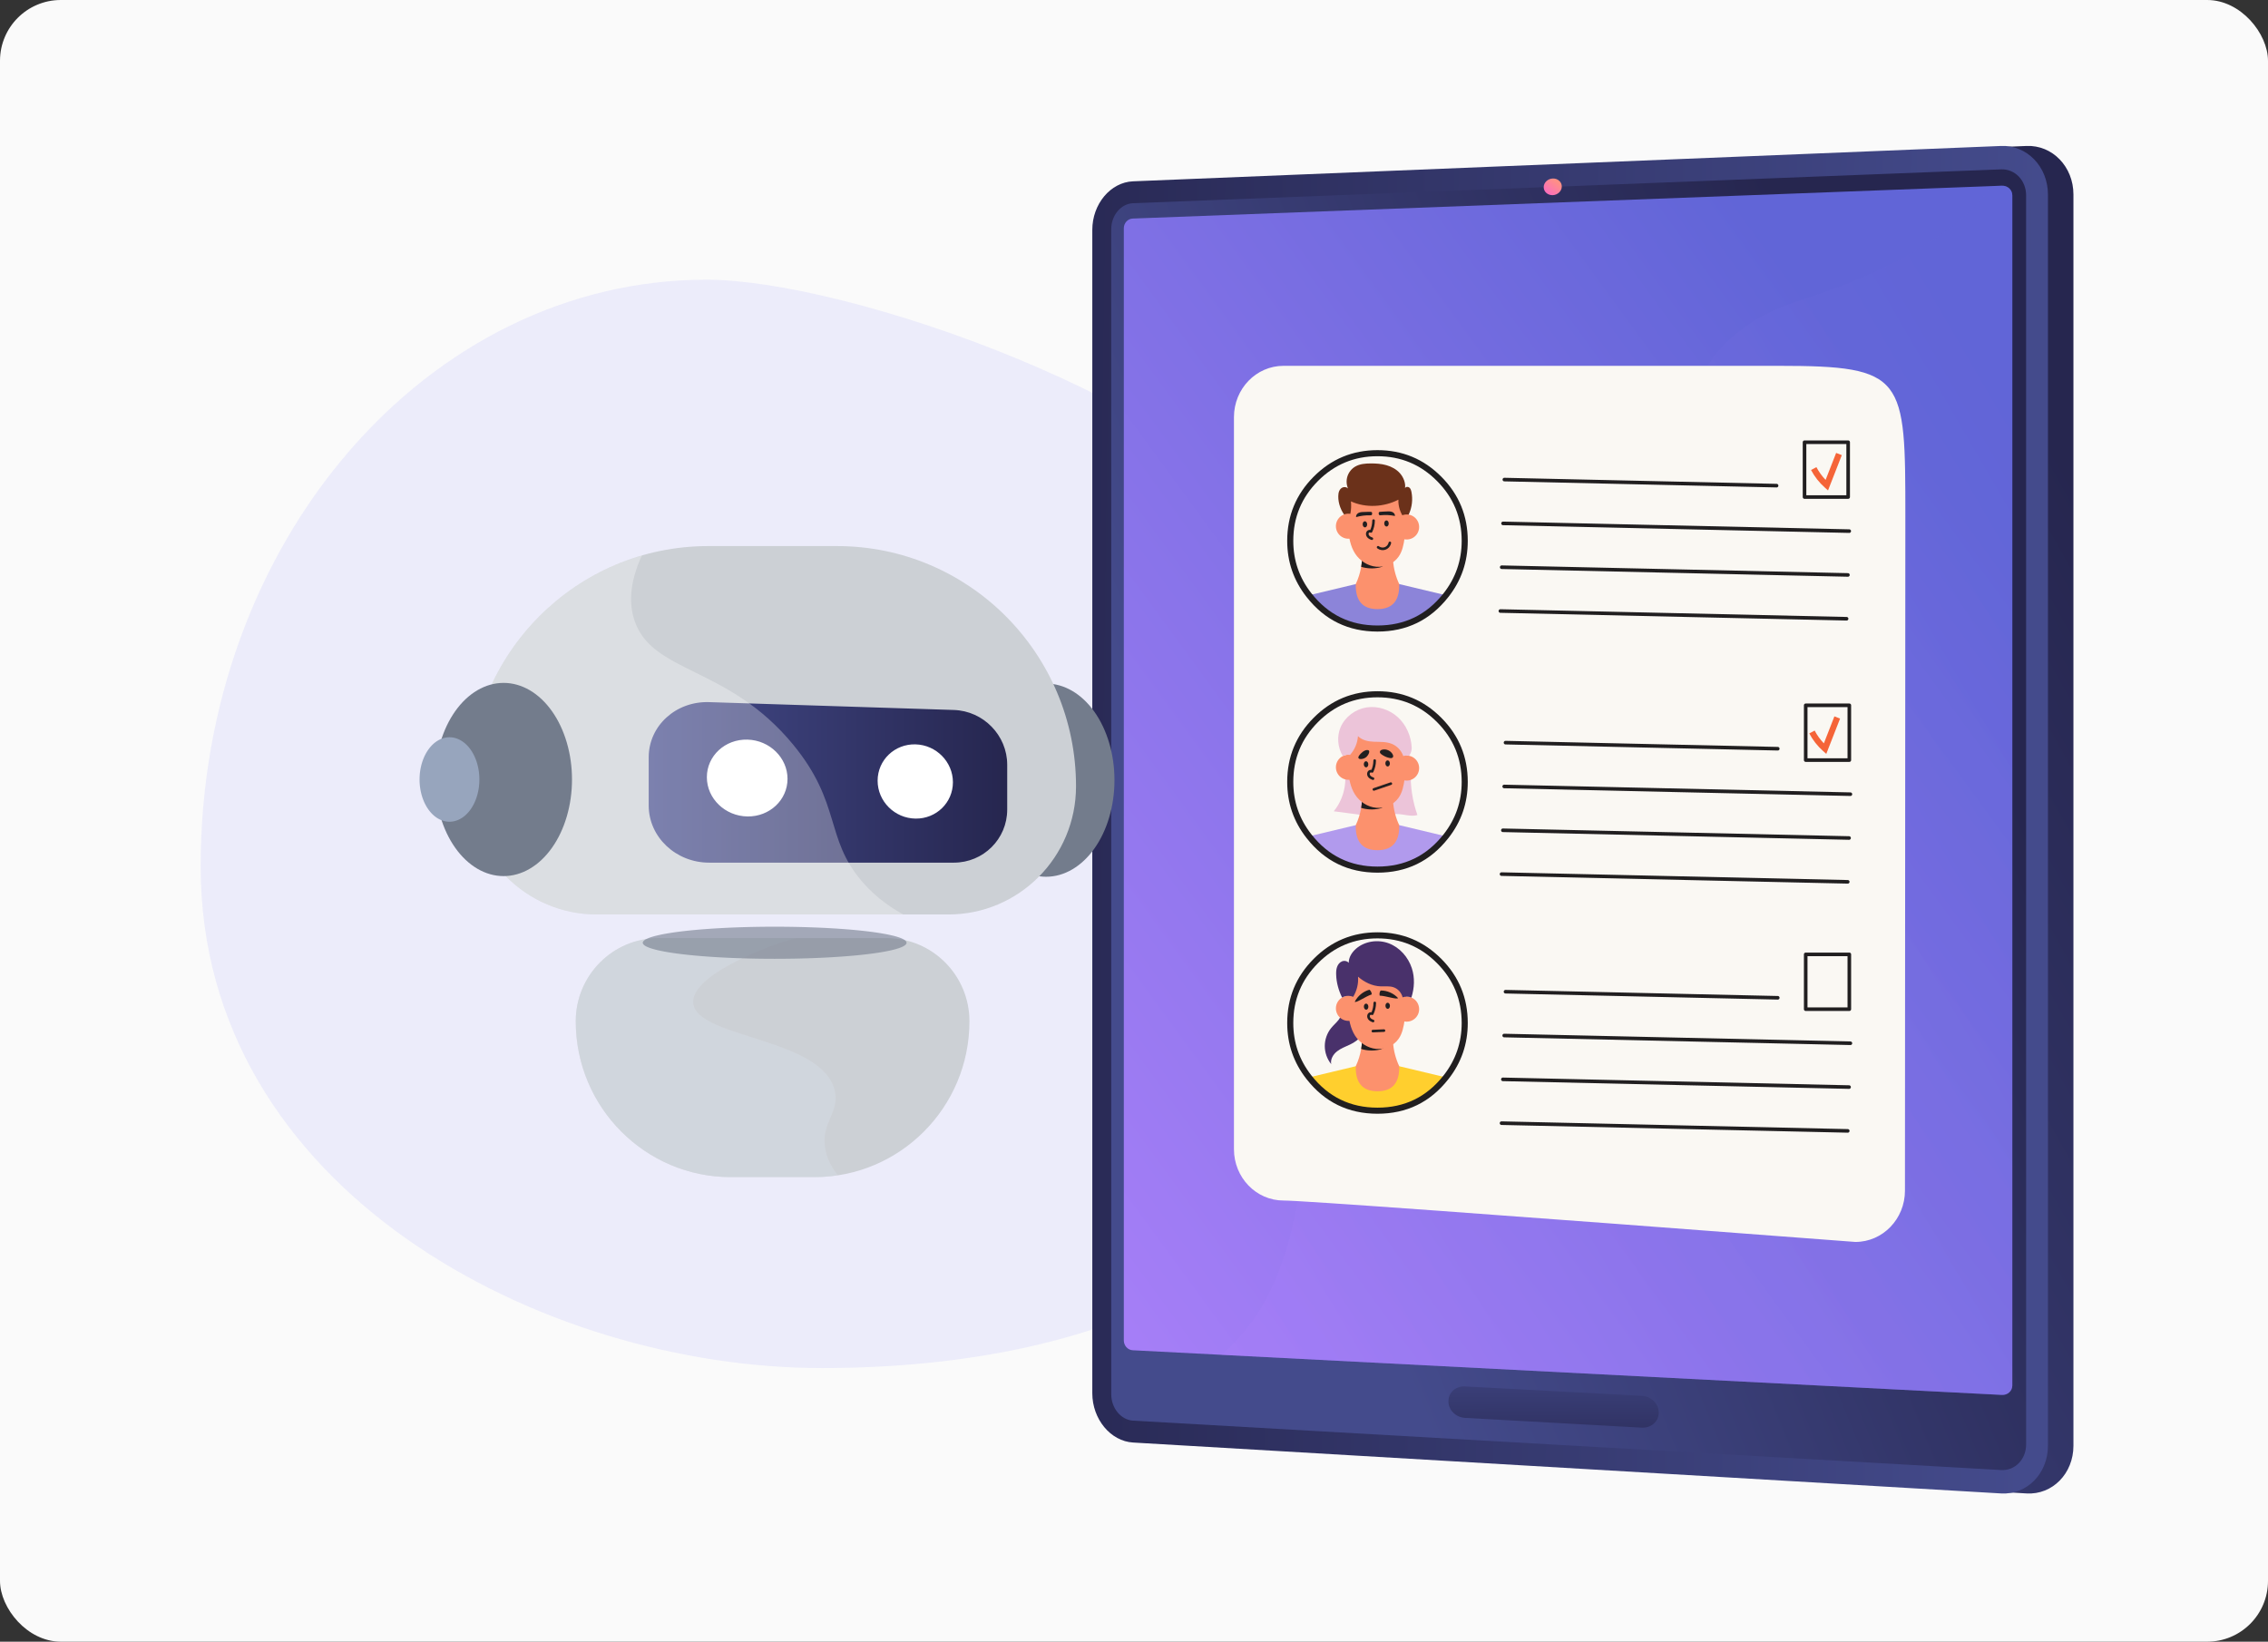 <svg xmlns="http://www.w3.org/2000/svg" xmlns:xlink="http://www.w3.org/1999/xlink" fill="none" version="1.1" width="373" height="270" viewBox="0 0 373 270"><rect x="0" y="0" width="373" height="270" fill="#333333" stroke="none"/><defs><linearGradient x1="0.942" y1="0.166" x2="0.062" y2="0.857" id="master_svg0_128_9899"><stop offset="0.36%" stop-color="#26264F" stop-opacity="1"/><stop offset="100%" stop-color="#444B8C" stop-opacity="1"/></linearGradient><linearGradient x1="0.981" y1="0.501" x2="-0.126" y2="0.479" id="master_svg1_128_9833"><stop offset="0%" stop-color="#444B8C" stop-opacity="1"/><stop offset="99.64%" stop-color="#26264F" stop-opacity="1"/></linearGradient><linearGradient x1="0.185" y1="0.695" x2="0.885" y2="0.29" id="master_svg2_128_9839"><stop offset="0%" stop-color="#444B8C" stop-opacity="1"/><stop offset="99.64%" stop-color="#26264F" stop-opacity="1"/></linearGradient><linearGradient x1="-0.022" y1="1.035" x2="0.85" y2="0.164" id="master_svg3_128_9848"><stop offset="0%" stop-color="#AA80F9" stop-opacity="1"/><stop offset="99.64%" stop-color="#6165D7" stop-opacity="1"/></linearGradient><linearGradient x1="0.173" y1="1.135" x2="1.118" y2="0.295" id="master_svg4_128_9797"><stop offset="0%" stop-color="#AA80F9" stop-opacity="1"/><stop offset="99.64%" stop-color="#6165D7" stop-opacity="1"/></linearGradient><linearGradient x1="0.459" y1="-1.092" x2="0.542" y2="2.151" id="master_svg5_128_9805"><stop offset="0%" stop-color="#444B8C" stop-opacity="1"/><stop offset="99.64%" stop-color="#26264F" stop-opacity="1"/></linearGradient><linearGradient x1="0.748" y1="0.202" x2="0.2" y2="0.86" id="master_svg6_128_9884"><stop offset="0%" stop-color="#FF9085" stop-opacity="1"/><stop offset="100%" stop-color="#FB6FBB" stop-opacity="1"/></linearGradient><linearGradient x1="-2.6645352591003757e-15" y1="0.5" x2="1" y2="0.5" id="master_svg7_128_9871"><stop offset="0%" stop-color="#444B8C" stop-opacity="1"/><stop offset="99.64%" stop-color="#26264F" stop-opacity="1"/></linearGradient></defs><g><g><rect x="0" y="0" width="373" height="270" rx="10" fill="#FAFAFA" fill-opacity="1"/></g><g><g><path d="M227.5,155C227.5,208.296,181.099,225,135.155,225C89.21,225,33,195.795,33,142.5C33,89.204,70.245,46,116.19,46C139.162,46,196.1,65.558,214.466,90.5C232.138,114.5,227.5,128.352,227.5,155Z" fill="#ECECFA" fill-opacity="1"/></g><g><g><path d="M183.836,229.143C183.836,233.394,186.837,237.029,190.538,237.246L333.299,245.619C337.539,245.868,341.001,242.351,341.001,237.779L341.001,31.984C341.001,27.412,337.539,23.833,333.299,24.006L190.538,29.82C186.837,29.97,183.836,33.551,183.836,37.802L183.836,229.143Z" fill="url(#master_svg0_128_9899)" fill-opacity="1" style="mix-blend-mode:passthrough"/></g><g><path d="M179.643,229.143C179.643,233.394,182.644,237.029,186.345,237.246L329.107,245.619C333.347,245.868,336.809,242.351,336.809,237.779L336.809,31.984C336.809,27.412,333.347,23.833,329.107,24.006L186.345,29.82C182.644,29.97,179.643,33.551,179.643,37.802L179.643,229.143Z" fill="url(#master_svg1_128_9833)" fill-opacity="1" style="mix-blend-mode:passthrough"/></g><g><path d="M333.217,32.117L333.217,237.582C333.217,240.026,331.375,241.902,329.107,241.773L216.198,235.345L186.346,233.646C184.363,233.533,182.758,231.594,182.758,229.315L182.758,37.687C182.758,35.408,184.363,33.497,186.346,33.42L217.276,32.214L329.107,27.853C331.375,27.764,333.217,29.673,333.217,32.117Z" fill="url(#master_svg2_128_9839)" fill-opacity="1" style="mix-blend-mode:passthrough"/></g><g><path d="M184.826,37.541L184.826,220.453C184.826,221.301,185.458,222.027,186.289,222.07L200.909,222.823L329.236,229.415C330.185,229.465,330.949,228.765,330.949,227.861L330.949,32.123C330.949,31.216,330.174,30.506,329.225,30.542L327.705,30.598L186.29,35.944C185.458,35.977,184.826,36.693,184.826,37.541Z" fill="url(#master_svg3_128_9848)" fill-opacity="1" style="mix-blend-mode:passthrough"/></g><g style="opacity:0.3;"><path d="M200.887,222.823L329.226,229.415C330.175,229.465,330.949,228.765,330.949,227.861L330.949,32.123C330.949,31.216,330.175,30.506,329.226,30.542L327.705,30.598C323.315,36.611,314.203,43.54,295.814,49.476C252.47,63.464,301.61,124.509,246.828,144.143C202.23,160.127,224.973,202.107,200.887,222.823Z" fill="url(#master_svg4_128_9797)" fill-opacity="1" style="mix-blend-mode:passthrough"/></g><g><path d="M240.947,233.192L269.98,234.797C271.532,234.883,272.793,233.801,272.793,232.381L272.793,232.274C272.793,230.854,271.532,229.637,269.98,229.554L240.947,228.02C239.439,227.94,238.217,229.009,238.217,230.406L238.217,230.511C238.217,231.909,239.439,233.109,240.947,233.192Z" fill="url(#master_svg5_128_9805)" fill-opacity="1" style="mix-blend-mode:passthrough"/></g><g><path d="M253.881,30.785C253.881,31.541,254.546,32.128,255.367,32.096C256.189,32.065,256.855,31.426,256.855,30.67C256.855,29.913,256.189,29.326,255.367,29.359C254.546,29.391,253.881,30.03,253.881,30.785Z" fill="url(#master_svg6_128_9884)" fill-opacity="1" style="mix-blend-mode:passthrough"/></g><g><path d="M183.288,128.308Q183.288,128.698,183.275,129.088Q183.261,129.477,183.234,129.865Q183.207,130.253,183.166,130.639Q183.126,131.025,183.072,131.408Q183.018,131.79,182.951,132.168Q182.884,132.547,182.804,132.92Q182.724,133.293,182.631,133.66Q182.537,134.028,182.432,134.388Q182.326,134.748,182.208,135.101Q182.09,135.454,181.96,135.798Q181.83,136.141,181.688,136.476Q181.546,136.811,181.392,137.135Q181.239,137.459,181.074,137.772Q180.91,138.086,180.734,138.387Q180.559,138.689,180.374,138.978Q180.188,139.267,179.993,139.542Q179.798,139.818,179.593,140.08Q179.388,140.342,179.175,140.59Q178.961,140.837,178.74,141.069Q178.518,141.302,178.288,141.518Q178.058,141.735,177.822,141.936Q177.585,142.136,177.341,142.32Q177.098,142.504,176.848,142.671Q176.598,142.837,176.343,142.987Q176.088,143.136,175.828,143.267Q175.568,143.399,175.304,143.512Q175.039,143.625,174.771,143.72Q174.503,143.815,174.233,143.891Q173.962,143.967,173.688,144.024Q173.415,144.081,173.14,144.119Q172.866,144.158,172.59,144.177Q172.314,144.196,172.038,144.196Q171.761,144.196,171.486,144.177Q171.21,144.158,170.935,144.119Q170.66,144.081,170.387,144.024Q170.114,143.967,169.843,143.891Q169.572,143.815,169.304,143.72Q169.036,143.625,168.772,143.512Q168.507,143.399,168.247,143.267Q167.987,143.136,167.732,142.987Q167.477,142.837,167.227,142.671Q166.978,142.504,166.734,142.32Q166.491,142.136,166.254,141.936Q166.017,141.735,165.787,141.518Q165.558,141.302,165.336,141.069Q165.114,140.837,164.9,140.59Q164.687,140.342,164.482,140.08Q164.278,139.818,164.082,139.542Q163.887,139.267,163.702,138.978Q163.516,138.689,163.341,138.387Q163.166,138.086,163.001,137.772Q162.837,137.459,162.683,137.135Q162.53,136.811,162.388,136.476Q162.246,136.141,162.116,135.798Q161.985,135.454,161.867,135.101Q161.749,134.748,161.644,134.388Q161.538,134.028,161.445,133.66Q161.352,133.293,161.272,132.92Q161.191,132.547,161.124,132.168Q161.057,131.79,161.003,131.408Q160.949,131.025,160.909,130.639Q160.868,130.253,160.841,129.865Q160.814,129.477,160.801,129.088Q160.787,128.698,160.787,128.308Q160.787,127.918,160.801,127.528Q160.814,127.139,160.841,126.751Q160.868,126.363,160.909,125.977Q160.949,125.591,161.003,125.208Q161.057,124.826,161.124,124.447Q161.191,124.069,161.272,123.696Q161.352,123.323,161.445,122.955Q161.538,122.588,161.644,122.228Q161.749,121.868,161.867,121.515Q161.985,121.162,162.116,120.818Q162.246,120.474,162.388,120.14Q162.53,119.805,162.683,119.481Q162.837,119.157,163.001,118.843Q163.166,118.53,163.341,118.229Q163.516,117.927,163.702,117.638Q163.887,117.349,164.082,117.073Q164.278,116.798,164.482,116.536Q164.687,116.274,164.9,116.026Q165.114,115.779,165.336,115.547Q165.558,115.314,165.787,115.098Q166.017,114.881,166.254,114.68Q166.491,114.48,166.734,114.296Q166.978,114.112,167.227,113.945Q167.477,113.779,167.732,113.629Q167.987,113.48,168.247,113.349Q168.507,113.217,168.772,113.104Q169.036,112.991,169.304,112.896Q169.572,112.801,169.843,112.725Q170.114,112.649,170.387,112.592Q170.66,112.535,170.935,112.496Q171.21,112.458,171.486,112.439Q171.761,112.42,172.038,112.42Q172.314,112.42,172.59,112.439Q172.866,112.458,173.14,112.496Q173.415,112.535,173.688,112.592Q173.962,112.649,174.233,112.725Q174.503,112.801,174.771,112.896Q175.039,112.991,175.304,113.104Q175.568,113.217,175.828,113.349Q176.088,113.48,176.343,113.629Q176.598,113.779,176.848,113.945Q177.098,114.112,177.341,114.296Q177.585,114.48,177.822,114.68Q178.058,114.881,178.288,115.098Q178.518,115.314,178.74,115.547Q178.961,115.779,179.175,116.026Q179.388,116.274,179.593,116.536Q179.798,116.798,179.993,117.073Q180.188,117.349,180.374,117.638Q180.559,117.927,180.734,118.229Q180.91,118.53,181.074,118.843Q181.239,119.157,181.392,119.481Q181.546,119.805,181.688,120.14Q181.83,120.474,181.96,120.818Q182.09,121.162,182.208,121.515Q182.326,121.868,182.432,122.228Q182.537,122.588,182.631,122.955Q182.724,123.323,182.804,123.696Q182.884,124.069,182.951,124.447Q183.018,124.826,183.072,125.208Q183.126,125.591,183.166,125.977Q183.207,126.363,183.234,126.751Q183.261,127.139,183.275,127.528Q183.288,127.918,183.288,128.308Z" fill="#737C8C" fill-opacity="1" style="mix-blend-mode:passthrough"/></g><g><path d="M137.651,89.811L116.476,89.811C94.763,89.811,77.162,107.498,77.162,129.317C77.162,140.96,86.554,150.398,98.14,150.398L155.987,150.398C167.573,150.398,176.965,140.96,176.965,129.317C176.965,107.498,159.364,89.811,137.651,89.811Z" fill="#CCD0D5" fill-opacity="1" style="mix-blend-mode:passthrough"/></g><g><path d="M133.933,193.596L120.195,193.596C106.109,193.596,94.689,182.121,94.689,167.966C94.689,160.412,100.783,154.289,108.299,154.289L145.828,154.289C153.345,154.289,159.438,160.412,159.438,167.966C159.438,182.121,148.019,193.596,133.933,193.596Z" fill="#CCD0D5" fill-opacity="1" style="mix-blend-mode:passthrough"/></g><g><path d="M156.871,141.875L116.62,141.875C111.165,141.875,106.689,137.673,106.689,132.49L106.689,124.542C106.689,119.36,111.165,115.301,116.62,115.476L156.871,116.766C161.742,116.923,165.648,120.952,165.648,125.769L165.648,133.154C165.647,137.97,161.742,141.875,156.871,141.875Z" fill="url(#master_svg7_128_9871)" fill-opacity="1" style="mix-blend-mode:passthrough"/></g><g><path d="M129.517,128.094C129.517,131.555,126.585,134.325,122.938,134.278C119.259,134.231,116.252,131.341,116.252,127.823C116.252,124.305,119.259,121.538,122.938,121.641C126.585,121.744,129.517,124.633,129.517,128.094Z" fill="#FFFFFF" fill-opacity="1" style="mix-blend-mode:passthrough"/></g><g><path d="M156.719,128.652C156.719,131.998,153.98,134.674,150.576,134.631C147.142,134.588,144.336,131.798,144.336,128.399C144.336,125.001,147.142,122.326,150.576,122.422C153.98,122.518,156.719,125.307,156.719,128.652Z" fill="#FFFFFF" fill-opacity="1" style="mix-blend-mode:passthrough"/></g><g style="opacity:0.3;"><path d="M141.67,144.856C135.684,137.788,138.344,132.135,130.518,122.556C119.75,109.377,107.188,110.868,104.31,101.93C103.513,99.453,103.421,96.054,105.56,91.354C89.159,96.108,77.162,111.303,77.162,129.316C77.162,140.958,86.554,150.397,98.14,150.397L148.552,150.397C145.533,148.743,143.326,146.811,141.67,144.856Z" fill="#FFFFFF" fill-opacity="1" style="mix-blend-mode:passthrough"/></g><g><path d="M94.072,128.199Q94.072,128.589,94.058,128.978Q94.045,129.368,94.018,129.756Q93.99,130.144,93.95,130.53Q93.909,130.916,93.855,131.298Q93.802,131.681,93.735,132.059Q93.667,132.437,93.587,132.811Q93.507,133.184,93.414,133.551Q93.321,133.918,93.215,134.279Q93.11,134.639,92.991,134.992Q92.873,135.344,92.743,135.688Q92.613,136.032,92.471,136.367Q92.329,136.701,92.176,137.025Q92.022,137.35,91.858,137.663Q91.693,137.976,91.518,138.278Q91.343,138.579,91.157,138.868Q90.972,139.157,90.776,139.433Q90.581,139.709,90.376,139.971Q90.172,140.233,89.958,140.48Q89.745,140.728,89.523,140.96Q89.301,141.192,89.072,141.409Q88.842,141.626,88.605,141.826Q88.368,142.027,88.125,142.211Q87.881,142.394,87.631,142.561Q87.382,142.728,87.126,142.877Q86.871,143.026,86.611,143.158Q86.351,143.289,86.087,143.402Q85.823,143.516,85.555,143.61Q85.287,143.705,85.016,143.781Q84.745,143.857,84.472,143.915Q84.199,143.972,83.924,144.01Q83.649,144.048,83.373,144.067Q83.097,144.087,82.821,144.087Q82.545,144.087,82.269,144.067Q81.993,144.048,81.718,144.01Q81.443,143.972,81.17,143.915Q80.897,143.857,80.626,143.781Q80.355,143.705,80.087,143.61Q79.819,143.516,79.555,143.402Q79.291,143.289,79.031,143.158Q78.771,143.026,78.516,142.877Q78.26,142.728,78.011,142.561Q77.761,142.394,77.517,142.211Q77.274,142.027,77.037,141.826Q76.8,141.626,76.57,141.409Q76.341,141.192,76.119,140.96Q75.897,140.728,75.684,140.48Q75.47,140.233,75.265,139.971Q75.061,139.709,74.866,139.433Q74.67,139.157,74.485,138.868Q74.299,138.579,74.124,138.278Q73.949,137.976,73.784,137.663Q73.62,137.35,73.466,137.025Q73.313,136.701,73.171,136.367Q73.029,136.032,72.899,135.688Q72.769,135.344,72.65,134.992Q72.532,134.639,72.427,134.279Q72.321,133.918,72.228,133.551Q72.135,133.184,72.055,132.811Q71.975,132.437,71.907,132.059Q71.84,131.681,71.786,131.298Q71.733,130.916,71.692,130.53Q71.652,130.144,71.624,129.756Q71.597,129.368,71.584,128.978Q71.57,128.589,71.57,128.199Q71.57,127.809,71.584,127.419Q71.597,127.029,71.624,126.641Q71.652,126.253,71.692,125.867Q71.733,125.481,71.786,125.099Q71.84,124.716,71.907,124.338Q71.975,123.96,72.055,123.587Q72.135,123.213,72.228,122.846Q72.321,122.479,72.427,122.118Q72.532,121.758,72.65,121.406Q72.769,121.053,72.899,120.709Q73.029,120.365,73.171,120.03Q73.313,119.696,73.466,119.372Q73.62,119.047,73.784,118.734Q73.949,118.421,74.124,118.119Q74.299,117.818,74.485,117.529Q74.67,117.24,74.866,116.964Q75.061,116.688,75.265,116.426Q75.47,116.164,75.684,115.917Q75.897,115.67,76.119,115.437Q76.341,115.205,76.57,114.988Q76.8,114.771,77.037,114.571Q77.274,114.37,77.517,114.187Q77.761,114.003,78.011,113.836Q78.26,113.669,78.516,113.52Q78.771,113.371,79.031,113.239Q79.291,113.108,79.555,112.995Q79.819,112.881,80.087,112.787Q80.355,112.692,80.626,112.616Q80.897,112.54,81.17,112.483Q81.443,112.425,81.718,112.387Q81.993,112.349,82.269,112.33Q82.545,112.311,82.821,112.311Q83.097,112.311,83.373,112.33Q83.649,112.349,83.924,112.387Q84.199,112.425,84.472,112.483Q84.745,112.54,85.016,112.616Q85.287,112.692,85.555,112.787Q85.823,112.881,86.087,112.995Q86.351,113.108,86.611,113.239Q86.871,113.371,87.126,113.52Q87.382,113.669,87.631,113.836Q87.881,114.003,88.125,114.187Q88.368,114.37,88.605,114.571Q88.842,114.771,89.072,114.988Q89.301,115.205,89.523,115.437Q89.745,115.67,89.958,115.917Q90.172,116.164,90.376,116.426Q90.581,116.688,90.776,116.964Q90.972,117.24,91.157,117.529Q91.343,117.818,91.518,118.119Q91.693,118.421,91.858,118.734Q92.022,119.047,92.176,119.372Q92.329,119.696,92.471,120.03Q92.613,120.365,92.743,120.709Q92.873,121.053,92.991,121.406Q93.11,121.758,93.215,122.118Q93.321,122.479,93.414,122.846Q93.507,123.213,93.587,123.587Q93.667,123.96,93.735,124.338Q93.802,124.716,93.855,125.099Q93.909,125.481,93.95,125.867Q93.99,126.253,94.018,126.641Q94.045,127.029,94.058,127.419Q94.072,127.809,94.072,128.199Z" fill="#737C8C" fill-opacity="1" style="mix-blend-mode:passthrough"/></g><g><path d="M78.84,128.2Q78.84,128.37,78.834,128.541Q78.828,128.711,78.816,128.881Q78.804,129.05,78.786,129.219Q78.769,129.388,78.745,129.555Q78.721,129.722,78.692,129.888Q78.663,130.053,78.628,130.216Q78.593,130.38,78.552,130.54Q78.511,130.701,78.465,130.858Q78.419,131.016,78.367,131.17Q78.316,131.324,78.259,131.475Q78.202,131.625,78.14,131.771Q78.077,131.918,78.01,132.06Q77.943,132.201,77.871,132.338Q77.799,132.475,77.723,132.607Q77.646,132.739,77.565,132.865Q77.484,132.992,77.399,133.112Q77.313,133.233,77.224,133.347Q77.134,133.462,77.041,133.57Q76.947,133.678,76.85,133.78Q76.753,133.882,76.653,133.976Q76.553,134.071,76.449,134.159Q76.345,134.247,76.239,134.327Q76.132,134.407,76.023,134.48Q75.914,134.553,75.802,134.618Q75.691,134.684,75.577,134.741Q75.463,134.799,75.348,134.848Q75.232,134.898,75.115,134.939Q74.998,134.981,74.88,135.014Q74.761,135.047,74.642,135.072Q74.522,135.097,74.402,135.114Q74.282,135.131,74.161,135.139Q74.041,135.147,73.92,135.147Q73.799,135.147,73.678,135.139Q73.558,135.131,73.438,135.114Q73.317,135.097,73.198,135.072Q73.078,135.047,72.96,135.014Q72.841,134.981,72.724,134.939Q72.607,134.898,72.492,134.848Q72.376,134.799,72.262,134.741Q72.149,134.684,72.037,134.618Q71.925,134.553,71.816,134.48Q71.707,134.407,71.601,134.327Q71.494,134.247,71.39,134.159Q71.287,134.071,71.186,133.976Q71.086,133.882,70.989,133.78Q70.892,133.678,70.799,133.57Q70.705,133.462,70.616,133.347Q70.526,133.233,70.441,133.112Q70.356,132.992,70.274,132.865Q70.193,132.739,70.117,132.607Q70.04,132.475,69.968,132.338Q69.896,132.201,69.829,132.06Q69.762,131.918,69.7,131.771Q69.638,131.625,69.581,131.475Q69.524,131.324,69.472,131.17Q69.421,131.016,69.374,130.858Q69.328,130.701,69.288,130.54Q69.247,130.38,69.212,130.216Q69.177,130.053,69.147,129.888Q69.118,129.722,69.095,129.555Q69.071,129.388,69.053,129.219Q69.036,129.05,69.024,128.881Q69.012,128.711,69.006,128.541Q69,128.37,69,128.2Q69,128.029,69.006,127.859Q69.012,127.688,69.024,127.519Q69.036,127.349,69.053,127.18Q69.071,127.011,69.095,126.844Q69.118,126.677,69.147,126.511Q69.177,126.346,69.212,126.183Q69.247,126.02,69.288,125.859Q69.328,125.698,69.374,125.541Q69.421,125.383,69.472,125.229Q69.524,125.075,69.581,124.925Q69.638,124.774,69.7,124.628Q69.762,124.482,69.829,124.34Q69.896,124.198,69.968,124.061Q70.04,123.924,70.117,123.792Q70.193,123.66,70.274,123.534Q70.356,123.407,70.441,123.287Q70.526,123.166,70.616,123.052Q70.705,122.937,70.799,122.829Q70.892,122.721,70.989,122.619Q71.086,122.518,71.186,122.423Q71.287,122.328,71.39,122.24Q71.494,122.153,71.601,122.072Q71.707,121.992,71.816,121.919Q71.925,121.846,72.037,121.781Q72.149,121.716,72.262,121.658Q72.376,121.601,72.492,121.551Q72.607,121.502,72.724,121.46Q72.841,121.419,72.96,121.385Q73.078,121.352,73.198,121.327Q73.317,121.302,73.438,121.285Q73.558,121.269,73.678,121.26Q73.799,121.252,73.92,121.252Q74.041,121.252,74.161,121.26Q74.282,121.269,74.402,121.285Q74.522,121.302,74.642,121.327Q74.761,121.352,74.88,121.385Q74.998,121.419,75.115,121.46Q75.232,121.502,75.348,121.551Q75.463,121.601,75.577,121.658Q75.691,121.716,75.802,121.781Q75.914,121.846,76.023,121.919Q76.132,121.992,76.239,122.072Q76.345,122.153,76.449,122.24Q76.553,122.328,76.653,122.423Q76.753,122.518,76.85,122.619Q76.947,122.721,77.041,122.829Q77.134,122.937,77.224,123.052Q77.313,123.166,77.399,123.287Q77.484,123.407,77.565,123.534Q77.646,123.66,77.723,123.792Q77.799,123.924,77.871,124.061Q77.943,124.198,78.01,124.34Q78.077,124.482,78.14,124.628Q78.202,124.774,78.259,124.925Q78.316,125.075,78.367,125.229Q78.419,125.383,78.465,125.541Q78.511,125.698,78.552,125.859Q78.593,126.02,78.628,126.183Q78.663,126.346,78.692,126.511Q78.721,126.677,78.745,126.844Q78.769,127.011,78.786,127.18Q78.804,127.349,78.816,127.519Q78.828,127.688,78.834,127.859Q78.84,128.029,78.84,128.2Z" fill="#97A5BD" fill-opacity="1" style="mix-blend-mode:passthrough"/></g><g style="opacity:0.4;"><path d="M137.316,179.486C135.431,170.592,114.583,170.806,114.016,164.992C113.579,160.51,125.549,156.073,127.053,155.515C128.34,155.038,129.616,154.634,130.88,154.289L108.299,154.289C100.783,154.289,94.689,160.412,94.689,167.966L94.689,167.966C94.689,182.122,106.109,193.597,120.195,193.597L133.933,193.597C135.253,193.597,136.549,193.496,137.816,193.302C136.62,191.812,135.841,190.184,135.652,188.406C135.234,184.466,138.046,182.934,137.316,179.486Z" fill="#D8DEE8" fill-opacity="1" style="mix-blend-mode:passthrough"/></g><g style="opacity:0.6;"><path d="M149.099,155.05Q149.099,155.115,149.072,155.18Q149.046,155.244,148.994,155.309Q148.942,155.373,148.864,155.438Q148.786,155.502,148.682,155.565Q148.578,155.629,148.448,155.692Q148.319,155.754,148.164,155.817Q148.01,155.879,147.83,155.94Q147.651,156.001,147.447,156.06Q147.243,156.12,147.015,156.179Q146.788,156.237,146.537,156.295Q146.286,156.352,146.012,156.407Q145.738,156.463,145.442,156.517Q145.146,156.571,144.829,156.623Q144.512,156.675,144.174,156.725Q143.836,156.775,143.478,156.823Q143.12,156.871,142.744,156.917Q142.367,156.963,141.972,157.006Q141.578,157.05,141.166,157.091Q140.754,157.132,140.327,157.171Q139.899,157.209,139.456,157.245Q139.013,157.281,138.556,157.315Q138.099,157.348,137.63,157.378Q137.16,157.409,136.678,157.437Q136.197,157.464,135.705,157.489Q135.213,157.514,134.711,157.536Q134.21,157.558,133.7,157.576Q133.19,157.595,132.674,157.611Q132.157,157.627,131.635,157.639Q131.112,157.652,130.585,157.662Q130.059,157.671,129.528,157.677Q128.998,157.684,128.466,157.687Q127.934,157.69,127.402,157.69Q126.869,157.69,126.337,157.687Q125.805,157.684,125.275,157.677Q124.745,157.671,124.218,157.662Q123.691,157.652,123.169,157.639Q122.647,157.627,122.13,157.611Q121.613,157.595,121.104,157.576Q120.594,157.558,120.092,157.536Q119.591,157.514,119.099,157.489Q118.607,157.464,118.125,157.437Q117.644,157.409,117.174,157.378Q116.704,157.348,116.247,157.315Q115.791,157.281,115.348,157.245Q114.905,157.209,114.477,157.171Q114.049,157.132,113.638,157.091Q113.226,157.05,112.831,157.006Q112.437,156.963,112.06,156.917Q111.683,156.871,111.326,156.823Q110.968,156.775,110.63,156.725Q110.292,156.675,109.975,156.623Q109.658,156.571,109.362,156.517Q109.066,156.463,108.792,156.407Q108.518,156.352,108.267,156.295Q108.016,156.237,107.788,156.179Q107.56,156.12,107.357,156.06Q107.153,156.001,106.973,155.94Q106.794,155.879,106.639,155.817Q106.485,155.754,106.355,155.692Q106.226,155.629,106.122,155.565Q106.018,155.502,105.94,155.438Q105.862,155.373,105.81,155.309Q105.757,155.244,105.731,155.18Q105.705,155.115,105.705,155.05Q105.705,154.985,105.731,154.921Q105.757,154.856,105.81,154.791Q105.862,154.727,105.94,154.663Q106.018,154.599,106.122,154.535Q106.226,154.472,106.355,154.409Q106.485,154.346,106.639,154.284Q106.794,154.222,106.973,154.161Q107.153,154.1,107.357,154.04Q107.56,153.98,107.788,153.921Q108.016,153.863,108.267,153.806Q108.518,153.749,108.792,153.693Q109.066,153.637,109.362,153.583Q109.658,153.53,109.975,153.478Q110.292,153.425,110.63,153.375Q110.968,153.325,111.326,153.277Q111.683,153.229,112.06,153.183Q112.437,153.138,112.831,153.094Q113.226,153.051,113.638,153.009Q114.049,152.968,114.477,152.93Q114.905,152.891,115.348,152.855Q115.791,152.819,116.247,152.786Q116.704,152.752,117.174,152.722Q117.644,152.691,118.125,152.664Q118.607,152.636,119.099,152.611Q119.591,152.586,120.092,152.564Q120.594,152.543,121.104,152.524Q121.613,152.505,122.13,152.489Q122.647,152.474,123.169,152.461Q123.691,152.448,124.218,152.439Q124.745,152.429,125.275,152.423Q125.805,152.417,126.337,152.413Q126.869,152.41,127.402,152.41Q127.934,152.41,128.466,152.413Q128.998,152.417,129.528,152.423Q130.059,152.429,130.585,152.439Q131.112,152.448,131.635,152.461Q132.157,152.474,132.674,152.489Q133.19,152.505,133.7,152.524Q134.21,152.543,134.711,152.564Q135.213,152.586,135.705,152.611Q136.197,152.636,136.678,152.664Q137.16,152.691,137.63,152.722Q138.099,152.752,138.556,152.786Q139.013,152.819,139.456,152.855Q139.899,152.891,140.327,152.93Q140.754,152.968,141.166,153.009Q141.578,153.051,141.972,153.094Q142.367,153.138,142.744,153.183Q143.12,153.229,143.478,153.277Q143.836,153.325,144.174,153.375Q144.512,153.425,144.829,153.478Q145.146,153.53,145.442,153.583Q145.738,153.637,146.012,153.693Q146.286,153.749,146.537,153.806Q146.788,153.863,147.015,153.921Q147.243,153.98,147.447,154.04Q147.651,154.1,147.83,154.161Q148.01,154.222,148.164,154.284Q148.319,154.346,148.448,154.409Q148.578,154.472,148.682,154.535Q148.786,154.599,148.864,154.663Q148.942,154.727,148.994,154.791Q149.046,154.856,149.072,154.921Q149.099,154.985,149.099,155.05Z" fill="#737C8C" fill-opacity="1" style="mix-blend-mode:passthrough"/></g><g><path d="M305.139,204.257Q215.595,197.446,211.092,197.446C206.588,197.446,202.938,193.665,202.938,189.003Q202.938,184.341,202.938,68.608C202.938,63.946,206.588,60.166,211.092,60.166L292.5,60.166C313.358,60.166,313.358,62,313.358,85L313.293,195.814C313.293,200.477,309.644,204.257,305.139,204.257Z" fill="#FAF8F3" fill-opacity="1" style="mix-blend-mode:passthrough"/></g><g><path d="M247.198,85.785L304.136,87.056Q304.164,87.057,304.192,87.063Q304.22,87.069,304.246,87.08Q304.273,87.092,304.296,87.108Q304.32,87.124,304.34,87.145Q304.36,87.165,304.376,87.189Q304.391,87.213,304.402,87.239Q304.413,87.266,304.419,87.294Q304.424,87.322,304.424,87.351Q304.424,87.38,304.418,87.408Q304.413,87.437,304.402,87.464Q304.39,87.491,304.374,87.515Q304.358,87.539,304.338,87.559Q304.317,87.58,304.293,87.596Q304.269,87.612,304.242,87.623Q304.215,87.634,304.187,87.64Q304.158,87.646,304.129,87.646L304.122,87.646L304.122,87.646L247.185,86.375Q247.156,86.374,247.128,86.368Q247.1,86.362,247.074,86.351Q247.048,86.339,247.024,86.323Q247.001,86.307,246.98,86.286Q246.96,86.266,246.945,86.242Q246.929,86.218,246.918,86.191Q246.907,86.165,246.902,86.137Q246.896,86.109,246.896,86.08Q246.896,86.051,246.902,86.023Q246.908,85.994,246.919,85.967Q246.93,85.94,246.946,85.916Q246.962,85.892,246.983,85.871Q247.003,85.851,247.028,85.835Q247.052,85.819,247.079,85.808Q247.105,85.796,247.134,85.791Q247.162,85.785,247.191,85.785L247.198,85.785Z" fill-rule="evenodd" fill="#211F20" fill-opacity="1" style="mix-blend-mode:passthrough"/></g><g><path d="M247.417,78.578L292.189,79.577Q292.217,79.578,292.245,79.584Q292.273,79.59,292.299,79.602Q292.326,79.613,292.349,79.629Q292.373,79.646,292.393,79.666Q292.413,79.687,292.429,79.71Q292.444,79.734,292.455,79.761Q292.466,79.787,292.472,79.816Q292.477,79.844,292.477,79.872Q292.477,79.901,292.471,79.93Q292.466,79.958,292.455,79.985Q292.443,80.012,292.427,80.036Q292.411,80.06,292.391,80.081Q292.37,80.101,292.346,80.118Q292.322,80.134,292.295,80.145Q292.268,80.156,292.24,80.162Q292.211,80.167,292.182,80.167L292.175,80.167L247.404,79.168Q247.375,79.167,247.347,79.161Q247.319,79.155,247.293,79.144Q247.266,79.132,247.243,79.116Q247.219,79.1,247.199,79.079Q247.179,79.059,247.164,79.035Q247.148,79.011,247.137,78.984Q247.126,78.958,247.121,78.93Q247.115,78.902,247.115,78.873Q247.115,78.844,247.121,78.815Q247.126,78.787,247.138,78.76Q247.149,78.733,247.165,78.709Q247.181,78.685,247.202,78.664Q247.222,78.644,247.246,78.628Q247.27,78.612,247.297,78.601Q247.324,78.589,247.353,78.584Q247.381,78.578,247.41,78.578L247.417,78.578L247.417,78.578Z" fill-rule="evenodd" fill="#211F20" fill-opacity="1" style="mix-blend-mode:passthrough"/></g><g><path d="M246.981,92.992L303.919,94.263Q303.947,94.263,303.975,94.27Q304.003,94.276,304.03,94.287Q304.056,94.299,304.079,94.315Q304.103,94.331,304.123,94.352Q304.143,94.372,304.159,94.396Q304.175,94.42,304.185,94.446Q304.196,94.473,304.202,94.501Q304.207,94.529,304.207,94.558Q304.207,94.587,304.202,94.615Q304.196,94.644,304.185,94.671Q304.174,94.698,304.157,94.722Q304.141,94.746,304.121,94.766Q304.1,94.787,304.076,94.803Q304.052,94.819,304.025,94.83Q303.998,94.841,303.97,94.847Q303.941,94.853,303.912,94.853L303.906,94.853L246.968,93.582Q246.939,93.581,246.911,93.575Q246.883,93.569,246.857,93.558Q246.831,93.546,246.807,93.53Q246.784,93.514,246.764,93.493Q246.744,93.473,246.728,93.449Q246.712,93.425,246.701,93.398Q246.691,93.372,246.685,93.344Q246.68,93.316,246.68,93.287Q246.68,93.258,246.685,93.23Q246.691,93.201,246.702,93.174Q246.713,93.147,246.729,93.123Q246.745,93.099,246.766,93.079Q246.787,93.058,246.811,93.042Q246.835,93.026,246.862,93.015Q246.889,93.003,246.917,92.998Q246.946,92.992,246.975,92.992L246.981,92.992Z" fill-rule="evenodd" fill="#211F20" fill-opacity="1" style="mix-blend-mode:passthrough"/></g><g><path d="M246.763,100.197L303.701,101.469Q303.729,101.469,303.757,101.475Q303.785,101.482,303.812,101.493Q303.838,101.504,303.861,101.521Q303.885,101.537,303.905,101.557Q303.925,101.578,303.941,101.602Q303.956,101.626,303.967,101.652Q303.978,101.679,303.984,101.707Q303.989,101.735,303.989,101.764Q303.989,101.793,303.983,101.821Q303.978,101.85,303.967,101.876Q303.956,101.903,303.939,101.927Q303.923,101.952,303.903,101.972Q303.882,101.993,303.858,102.009Q303.834,102.025,303.807,102.036Q303.78,102.047,303.752,102.053Q303.723,102.059,303.694,102.059L303.688,102.058L246.749,100.787L246.749,100.787Q246.721,100.786,246.693,100.78Q246.665,100.774,246.638,100.763Q246.612,100.751,246.589,100.735Q246.565,100.719,246.545,100.698Q246.525,100.678,246.509,100.654Q246.494,100.63,246.483,100.604Q246.472,100.577,246.466,100.549Q246.461,100.521,246.461,100.492Q246.461,100.463,246.467,100.435Q246.472,100.406,246.483,100.379Q246.494,100.352,246.511,100.328Q246.527,100.304,246.547,100.284Q246.568,100.263,246.592,100.247Q246.616,100.231,246.643,100.22Q246.67,100.209,246.698,100.203Q246.727,100.197,246.756,100.197L246.762,100.197L246.763,100.197Z" fill-rule="evenodd" fill="#211F20" fill-opacity="1" style="mix-blend-mode:passthrough"/></g><g><path d="M296.482,81.744L296.482,72.732Q296.482,72.703,296.488,72.675Q296.494,72.646,296.505,72.62Q296.516,72.593,296.532,72.569Q296.548,72.544,296.569,72.524Q296.589,72.503,296.613,72.487Q296.638,72.471,296.664,72.46Q296.691,72.449,296.72,72.443Q296.748,72.437,296.777,72.437L303.952,72.437Q303.981,72.437,304.009,72.443Q304.038,72.449,304.064,72.46Q304.091,72.471,304.115,72.487Q304.14,72.503,304.16,72.524Q304.181,72.544,304.197,72.569Q304.213,72.593,304.224,72.62Q304.235,72.646,304.241,72.675Q304.247,72.703,304.247,72.732L304.247,81.744Q304.247,81.773,304.241,81.801Q304.235,81.83,304.224,81.857Q304.213,81.883,304.197,81.908Q304.181,81.932,304.16,81.952Q304.14,81.973,304.115,81.989Q304.091,82.005,304.064,82.016Q304.038,82.027,304.009,82.033Q303.981,82.039,303.952,82.039L296.777,82.039Q296.748,82.039,296.72,82.033Q296.691,82.027,296.664,82.016Q296.638,82.005,296.613,81.989Q296.589,81.973,296.569,81.952Q296.548,81.932,296.532,81.908Q296.516,81.883,296.505,81.857Q296.494,81.83,296.488,81.801Q296.482,81.773,296.482,81.744ZM303.657,73.027L297.072,73.027L297.072,81.449L303.657,81.449L303.657,73.027Z" fill-rule="evenodd" fill="#211F20" fill-opacity="1" style="mix-blend-mode:passthrough"/></g><g><path d="M300.641,80.659L302.908,74.854L301.976,74.49L300.243,78.927Q299.343,77.991,298.729,76.827L297.845,77.294Q298.715,78.942,300.104,80.18L300.641,80.659Z" fill-rule="evenodd" fill="#F56438" fill-opacity="1" style="mix-blend-mode:passthrough"/></g><g><path d="M300.354,123.987L302.621,118.182L301.689,117.818L299.956,122.256Q299.056,121.319,298.442,120.155L297.558,120.622Q298.428,122.271,299.817,123.509L300.354,123.987Z" fill-rule="evenodd" fill="#F56438" fill-opacity="1" style="mix-blend-mode:passthrough"/></g><g><path d="M247.389,129.051L304.327,130.321Q304.356,130.322,304.384,130.328Q304.412,130.334,304.438,130.346Q304.464,130.357,304.488,130.373Q304.511,130.39,304.531,130.41Q304.551,130.431,304.567,130.455Q304.583,130.478,304.594,130.505Q304.604,130.532,304.61,130.56Q304.615,130.588,304.615,130.616Q304.615,130.645,304.61,130.674Q304.604,130.702,304.593,130.729Q304.582,130.756,304.566,130.78Q304.55,130.804,304.529,130.825Q304.508,130.846,304.484,130.862Q304.46,130.878,304.433,130.889Q304.406,130.9,304.378,130.906Q304.349,130.911,304.32,130.911L304.314,130.911L247.376,129.641Q247.348,129.64,247.32,129.634Q247.292,129.628,247.265,129.616Q247.239,129.605,247.216,129.589Q247.192,129.572,247.172,129.552Q247.152,129.531,247.136,129.508Q247.12,129.484,247.11,129.457Q247.099,129.431,247.093,129.402Q247.088,129.374,247.088,129.346Q247.088,129.317,247.093,129.288Q247.099,129.26,247.11,129.233Q247.121,129.206,247.138,129.182Q247.154,129.158,247.174,129.137Q247.195,129.117,247.219,129.1Q247.243,129.084,247.27,129.073Q247.297,129.062,247.325,129.056Q247.354,129.051,247.383,129.051L247.389,129.051Z" fill-rule="evenodd" fill="#211F20" fill-opacity="1" style="mix-blend-mode:passthrough"/></g><g><path d="M247.608,121.844L292.38,122.843L292.38,122.843Q292.409,122.844,292.437,122.85Q292.465,122.856,292.491,122.867Q292.517,122.879,292.541,122.895Q292.564,122.911,292.584,122.932Q292.604,122.952,292.62,122.976Q292.636,123,292.647,123.027Q292.657,123.053,292.663,123.081Q292.668,123.109,292.668,123.138Q292.668,123.167,292.663,123.196Q292.657,123.224,292.646,123.251Q292.635,123.278,292.619,123.302Q292.603,123.326,292.582,123.347Q292.561,123.367,292.537,123.383Q292.513,123.399,292.486,123.411Q292.459,123.422,292.431,123.427Q292.402,123.433,292.373,123.433L292.367,123.433L247.595,122.434L247.595,122.434Q247.566,122.433,247.538,122.427Q247.51,122.421,247.484,122.409Q247.458,122.398,247.434,122.382Q247.411,122.365,247.391,122.345Q247.371,122.324,247.355,122.301Q247.339,122.277,247.328,122.25Q247.318,122.224,247.312,122.195Q247.307,122.167,247.307,122.139Q247.307,122.11,247.312,122.081Q247.318,122.053,247.329,122.026Q247.34,121.999,247.356,121.975Q247.372,121.951,247.393,121.93Q247.414,121.91,247.438,121.893Q247.462,121.877,247.489,121.866Q247.516,121.855,247.544,121.849Q247.573,121.844,247.602,121.844L247.608,121.844L247.608,121.844Z" fill-rule="evenodd" fill="#211F20" fill-opacity="1" style="mix-blend-mode:passthrough"/></g><g><path d="M247.171,136.258L304.108,137.528Q304.137,137.529,304.165,137.535Q304.193,137.541,304.219,137.553Q304.245,137.564,304.269,137.58Q304.292,137.597,304.313,137.617Q304.333,137.638,304.348,137.662Q304.364,137.686,304.375,137.712Q304.386,137.739,304.391,137.767Q304.397,137.795,304.397,137.823Q304.397,137.852,304.391,137.881Q304.385,137.909,304.374,137.936Q304.363,137.963,304.347,137.987Q304.331,138.011,304.31,138.032Q304.29,138.053,304.265,138.069Q304.241,138.085,304.214,138.096Q304.188,138.107,304.159,138.113Q304.131,138.118,304.102,138.118L304.095,138.118L247.157,136.848Q247.129,136.847,247.101,136.841Q247.073,136.835,247.047,136.823Q247.02,136.812,246.997,136.796Q246.973,136.779,246.953,136.759Q246.933,136.739,246.917,136.715Q246.902,136.691,246.891,136.664Q246.88,136.638,246.875,136.609Q246.869,136.581,246.869,136.553Q246.869,136.524,246.875,136.495Q246.88,136.467,246.892,136.44Q246.903,136.413,246.919,136.389Q246.935,136.365,246.955,136.344Q246.976,136.324,247,136.307Q247.024,136.291,247.051,136.28Q247.078,136.269,247.107,136.263Q247.135,136.258,247.164,136.258L247.171,136.258Z" fill-rule="evenodd" fill="#211F20" fill-opacity="1" style="mix-blend-mode:passthrough"/></g><g><path d="M246.952,143.465L303.889,144.736Q303.918,144.736,303.946,144.742Q303.974,144.748,304,144.76Q304.027,144.771,304.05,144.787Q304.074,144.804,304.094,144.824Q304.114,144.845,304.13,144.869Q304.145,144.893,304.156,144.919Q304.167,144.946,304.172,144.974Q304.178,145.002,304.178,145.03Q304.178,145.059,304.172,145.088Q304.167,145.116,304.155,145.143Q304.144,145.17,304.128,145.194Q304.112,145.218,304.091,145.239Q304.071,145.26,304.047,145.276Q304.023,145.292,303.996,145.303Q303.969,145.314,303.94,145.32Q303.912,145.325,303.883,145.325L303.876,145.325L246.939,144.055Q246.91,144.054,246.882,144.048Q246.854,144.042,246.828,144.03Q246.802,144.019,246.778,144.003Q246.754,143.986,246.734,143.966Q246.714,143.946,246.699,143.922Q246.683,143.898,246.672,143.871Q246.661,143.845,246.656,143.817Q246.65,143.788,246.65,143.76Q246.65,143.731,246.656,143.702Q246.662,143.674,246.673,143.647Q246.684,143.62,246.7,143.596Q246.716,143.572,246.737,143.551Q246.757,143.531,246.781,143.514Q246.806,143.498,246.832,143.487Q246.859,143.476,246.888,143.47Q246.916,143.465,246.945,143.465L246.952,143.465Z" fill-rule="evenodd" fill="#211F20" fill-opacity="1" style="mix-blend-mode:passthrough"/></g><g><path d="M296.676,125.009L296.676,115.998Q296.676,115.969,296.681,115.94Q296.687,115.912,296.698,115.885Q296.709,115.858,296.725,115.834Q296.742,115.81,296.762,115.789Q296.783,115.769,296.807,115.753Q296.831,115.737,296.858,115.726Q296.885,115.714,296.913,115.709Q296.942,115.703,296.971,115.703L304.144,115.703Q304.173,115.703,304.202,115.709Q304.23,115.714,304.257,115.726Q304.284,115.737,304.308,115.753Q304.332,115.769,304.353,115.789Q304.373,115.81,304.389,115.834Q304.406,115.858,304.417,115.885Q304.428,115.912,304.434,115.94Q304.439,115.969,304.439,115.998L304.439,125.009Q304.439,125.038,304.434,125.067Q304.428,125.095,304.417,125.122Q304.406,125.149,304.389,125.173Q304.373,125.197,304.353,125.218Q304.332,125.239,304.308,125.255Q304.284,125.271,304.257,125.282Q304.23,125.293,304.202,125.299Q304.173,125.304,304.144,125.304L296.971,125.304Q296.942,125.304,296.913,125.299Q296.885,125.293,296.858,125.282Q296.831,125.271,296.807,125.255Q296.783,125.239,296.762,125.218Q296.742,125.197,296.725,125.173Q296.709,125.149,296.698,125.122Q296.687,125.095,296.681,125.067Q296.676,125.038,296.676,125.009ZM303.849,116.293L297.266,116.293L297.266,124.714L303.849,124.714L303.849,116.293Z" fill-rule="evenodd" fill="#211F20" fill-opacity="1" style="mix-blend-mode:passthrough"/></g><g><path d="M247.389,170.014L304.327,171.284Q304.356,171.285,304.384,171.291Q304.412,171.297,304.438,171.309Q304.464,171.32,304.488,171.336Q304.511,171.353,304.531,171.373Q304.551,171.393,304.567,171.417Q304.583,171.441,304.594,171.468Q304.604,171.494,304.61,171.523Q304.615,171.551,304.615,171.579Q304.615,171.608,304.61,171.637Q304.604,171.665,304.593,171.692Q304.582,171.719,304.566,171.743Q304.55,171.767,304.529,171.788Q304.508,171.808,304.484,171.825Q304.46,171.841,304.433,171.852Q304.406,171.863,304.378,171.869Q304.349,171.874,304.32,171.874L304.314,171.874L247.376,170.604Q247.348,170.603,247.32,170.597Q247.292,170.591,247.265,170.579Q247.239,170.568,247.216,170.552Q247.192,170.535,247.172,170.515Q247.152,170.494,247.136,170.47Q247.12,170.446,247.11,170.42Q247.099,170.393,247.093,170.365Q247.088,170.337,247.088,170.309Q247.088,170.28,247.093,170.251Q247.099,170.223,247.11,170.196Q247.121,170.169,247.138,170.145Q247.154,170.121,247.174,170.1Q247.195,170.079,247.219,170.063Q247.243,170.047,247.27,170.036Q247.297,170.025,247.325,170.019Q247.354,170.014,247.383,170.014L247.389,170.014Z" fill-rule="evenodd" fill="#211F20" fill-opacity="1" style="mix-blend-mode:passthrough"/></g><g><path d="M247.608,162.807L292.38,163.806L292.38,163.806Q292.409,163.807,292.437,163.813Q292.465,163.819,292.491,163.83Q292.517,163.842,292.541,163.858Q292.564,163.874,292.584,163.895Q292.604,163.915,292.62,163.939Q292.636,163.963,292.647,163.99Q292.657,164.016,292.663,164.044Q292.668,164.072,292.668,164.101Q292.668,164.13,292.663,164.158Q292.657,164.187,292.646,164.214Q292.635,164.241,292.619,164.265Q292.603,164.289,292.582,164.31Q292.561,164.33,292.537,164.346Q292.513,164.362,292.486,164.373Q292.459,164.385,292.431,164.39Q292.402,164.396,292.373,164.396L292.367,164.396L247.595,163.396L247.595,163.396Q247.566,163.396,247.538,163.39Q247.51,163.384,247.484,163.372Q247.458,163.361,247.434,163.345Q247.411,163.328,247.391,163.308Q247.371,163.287,247.355,163.263Q247.339,163.239,247.328,163.213Q247.318,163.186,247.312,163.158Q247.307,163.13,247.307,163.102Q247.307,163.073,247.312,163.044Q247.318,163.016,247.329,162.989Q247.34,162.962,247.356,162.938Q247.372,162.914,247.393,162.893Q247.414,162.872,247.438,162.856Q247.462,162.84,247.489,162.829Q247.516,162.818,247.544,162.812Q247.573,162.807,247.602,162.807L247.608,162.807L247.608,162.807Z" fill-rule="evenodd" fill="#211F20" fill-opacity="1" style="mix-blend-mode:passthrough"/></g><g><path d="M247.171,177.221L304.108,178.491Q304.137,178.492,304.165,178.498Q304.193,178.504,304.219,178.516Q304.245,178.527,304.269,178.543Q304.292,178.56,304.313,178.58Q304.333,178.601,304.348,178.624Q304.364,178.648,304.375,178.675Q304.386,178.701,304.391,178.73Q304.397,178.758,304.397,178.786Q304.397,178.815,304.391,178.844Q304.385,178.872,304.374,178.899Q304.363,178.926,304.347,178.95Q304.331,178.974,304.31,178.995Q304.29,179.015,304.265,179.032Q304.241,179.048,304.214,179.059Q304.188,179.07,304.159,179.076Q304.131,179.081,304.102,179.081L304.095,179.081L247.157,177.811Q247.129,177.81,247.101,177.804Q247.073,177.798,247.047,177.786Q247.02,177.775,246.997,177.759Q246.973,177.742,246.953,177.722Q246.933,177.701,246.917,177.677Q246.902,177.654,246.891,177.627Q246.88,177.6,246.875,177.572Q246.869,177.544,246.869,177.516Q246.869,177.487,246.875,177.458Q246.88,177.43,246.892,177.403Q246.903,177.376,246.919,177.352Q246.935,177.328,246.955,177.307Q246.976,177.286,247,177.27Q247.024,177.254,247.051,177.243Q247.078,177.232,247.107,177.226Q247.135,177.221,247.164,177.221L247.171,177.221Z" fill-rule="evenodd" fill="#211F20" fill-opacity="1" style="mix-blend-mode:passthrough"/></g><g><path d="M246.952,184.426L303.89,185.697Q303.919,185.698,303.947,185.704Q303.975,185.71,304.001,185.721Q304.027,185.733,304.051,185.749Q304.074,185.765,304.094,185.786Q304.115,185.806,304.13,185.83Q304.146,185.854,304.157,185.881Q304.168,185.907,304.173,185.935Q304.179,185.963,304.179,185.992Q304.179,186.021,304.173,186.05Q304.167,186.078,304.156,186.105Q304.145,186.132,304.129,186.156Q304.113,186.18,304.092,186.201Q304.072,186.221,304.047,186.237Q304.023,186.253,303.996,186.265Q303.97,186.276,303.941,186.281Q303.913,186.287,303.884,186.287L303.877,186.287L246.939,185.016L246.939,185.016Q246.91,185.015,246.882,185.009Q246.854,185.003,246.828,184.991Q246.802,184.98,246.778,184.964Q246.754,184.947,246.734,184.927Q246.714,184.906,246.699,184.883Q246.683,184.859,246.672,184.832Q246.661,184.806,246.656,184.777Q246.65,184.749,246.65,184.721Q246.65,184.692,246.656,184.663Q246.662,184.635,246.673,184.608Q246.684,184.581,246.7,184.557Q246.716,184.533,246.737,184.512Q246.757,184.492,246.781,184.475Q246.806,184.459,246.832,184.448Q246.859,184.437,246.888,184.431Q246.916,184.426,246.945,184.426L246.952,184.426L246.952,184.426Z" fill-rule="evenodd" fill="#211F20" fill-opacity="1" style="mix-blend-mode:passthrough"/></g><g><path d="M296.676,165.974L296.676,156.963Q296.676,156.934,296.681,156.905Q296.687,156.877,296.698,156.85Q296.709,156.823,296.725,156.799Q296.742,156.775,296.762,156.754Q296.783,156.734,296.807,156.718Q296.831,156.701,296.858,156.69Q296.885,156.679,296.913,156.674Q296.942,156.668,296.971,156.668L304.144,156.668Q304.173,156.668,304.202,156.674Q304.23,156.679,304.257,156.69Q304.284,156.701,304.308,156.718Q304.332,156.734,304.353,156.754Q304.373,156.775,304.389,156.799Q304.406,156.823,304.417,156.85Q304.428,156.877,304.434,156.905Q304.439,156.934,304.439,156.963L304.439,165.974Q304.439,166.003,304.434,166.032Q304.428,166.06,304.417,166.087Q304.406,166.114,304.389,166.138Q304.373,166.162,304.353,166.183Q304.332,166.203,304.308,166.22Q304.284,166.236,304.257,166.247Q304.23,166.258,304.202,166.264Q304.173,166.269,304.144,166.269L296.971,166.269Q296.942,166.269,296.913,166.264Q296.885,166.258,296.858,166.247Q296.831,166.236,296.807,166.22Q296.783,166.203,296.762,166.183Q296.742,166.162,296.725,166.138Q296.709,166.114,296.698,166.087Q296.687,166.06,296.681,166.032Q296.676,166.003,296.676,165.974ZM303.849,157.258L297.266,157.258L297.266,165.679L303.849,165.679L303.849,157.258Z" fill-rule="evenodd" fill="#211F20" fill-opacity="1" style="mix-blend-mode:passthrough"/></g><g><path d="M221.126,126.58C221.563,128.975,220.895,131.551,219.35,133.426C220.31,133.552,221.268,133.677,222.228,133.804C223.172,133.928,224.116,134.052,225.059,134.176C225.8,134.273,226.55,134.371,227.292,134.285C228.06,134.197,228.801,133.916,229.573,133.884C230.761,133.835,231.97,134.379,233.113,134.048C232.297,131.731,231.933,129.345,232.02,126.888C228.419,126.753,224.727,126.715,221.126,126.58Z" fill="#ECC4D9" fill-opacity="1" style="mix-blend-mode:passthrough"/></g><g><path d="M237.797,137.544C235.175,140.882,231.111,143.022,226.545,143.022C221.979,143.022,217.915,140.882,215.293,137.544L222.973,135.709L230.118,135.709L237.797,137.544Z" fill="#B19AED" fill-opacity="1" style="mix-blend-mode:passthrough"/></g><g><path d="M226.544,139.828Q222.874,139.828,222.971,135.709C223.394,134.807,223.696,133.849,223.861,132.868C223.922,132.511,223.965,132.151,223.99,131.79C223.994,131.79,224.004,131.779,224.008,131.779L229.083,131.779C229.087,131.779,229.098,131.79,229.101,131.79C229.195,133.145,229.542,134.479,230.12,135.709Q230.217,139.828,226.544,139.828Z" fill="#FC916D" fill-opacity="1" style="mix-blend-mode:passthrough"/></g><g><path d="M227.611,132.579C227.428,132.832,227.105,132.937,226.8,133.001C225.828,133.203,224.806,133.16,223.859,132.868C223.92,132.511,223.964,132.151,223.988,131.79C223.992,131.79,224.003,131.779,224.006,131.779L224.096,131.779C224.498,131.974,224.939,132.089,225.373,132.176C226.101,132.317,226.879,132.439,227.611,132.579Z" fill="#211F20" fill-opacity="1" style="mix-blend-mode:passthrough"/></g><g><path d="M221.289,120.339C221.303,122.424,221.432,124.508,221.674,126.579C221.842,128.01,222.082,129.484,222.864,130.691C223.633,131.878,224.933,132.726,226.337,132.854C227.741,132.983,229.211,132.354,230.021,131.195C230.639,130.312,230.85,129.21,230.999,128.141C231.348,125.63,231.433,123.084,231.252,120.555C227.902,120.144,224.661,120.209,221.289,120.339Z" fill="#FC916D" fill-opacity="1" style="mix-blend-mode:passthrough"/></g><g><path d="M233.393,126.32Q233.393,126.421,233.384,126.522Q233.374,126.622,233.354,126.722Q233.334,126.821,233.305,126.918Q233.276,127.014,233.238,127.108Q233.199,127.201,233.152,127.29Q233.104,127.38,233.048,127.464Q232.992,127.548,232.929,127.626Q232.865,127.704,232.794,127.776Q232.722,127.847,232.645,127.911Q232.567,127.975,232.483,128.031Q232.399,128.088,232.311,128.135Q232.222,128.183,232.129,128.222Q232.036,128.26,231.94,128.29Q231.843,128.319,231.745,128.339Q231.646,128.359,231.546,128.368Q231.446,128.378,231.345,128.378Q231.245,128.378,231.144,128.368Q231.044,128.359,230.946,128.339Q230.847,128.319,230.751,128.29Q230.654,128.26,230.561,128.222Q230.468,128.183,230.38,128.135Q230.291,128.088,230.207,128.031Q230.124,127.975,230.046,127.911Q229.968,127.847,229.897,127.776Q229.826,127.704,229.762,127.626Q229.698,127.548,229.642,127.464Q229.586,127.38,229.539,127.29Q229.491,127.201,229.453,127.108Q229.414,127.014,229.385,126.918Q229.356,126.821,229.336,126.722Q229.317,126.622,229.307,126.522Q229.297,126.421,229.297,126.32Q229.297,126.219,229.307,126.118Q229.317,126.018,229.336,125.918Q229.356,125.819,229.385,125.723Q229.414,125.626,229.453,125.532Q229.491,125.439,229.539,125.35Q229.586,125.261,229.642,125.177Q229.698,125.092,229.762,125.014Q229.826,124.936,229.897,124.865Q229.968,124.793,230.046,124.729Q230.124,124.665,230.207,124.609Q230.291,124.552,230.38,124.505Q230.468,124.457,230.561,124.418Q230.654,124.38,230.751,124.35Q230.847,124.321,230.946,124.301Q231.044,124.282,231.144,124.272Q231.245,124.262,231.345,124.262Q231.446,124.262,231.546,124.272Q231.646,124.282,231.745,124.301Q231.843,124.321,231.94,124.35Q232.036,124.38,232.129,124.418Q232.222,124.457,232.311,124.505Q232.399,124.552,232.483,124.609Q232.567,124.665,232.645,124.729Q232.722,124.793,232.794,124.865Q232.865,124.936,232.929,125.014Q232.992,125.092,233.048,125.177Q233.104,125.261,233.152,125.35Q233.199,125.439,233.238,125.532Q233.276,125.626,233.305,125.723Q233.334,125.819,233.354,125.918Q233.374,126.018,233.384,126.118Q233.393,126.219,233.393,126.32Z" fill="#FC916D" fill-opacity="1" style="mix-blend-mode:passthrough"/></g><g><path d="M223.802,126.189Q223.802,126.29,223.792,126.391Q223.783,126.492,223.763,126.591Q223.743,126.69,223.714,126.787Q223.685,126.883,223.646,126.977Q223.608,127.07,223.56,127.159Q223.513,127.249,223.457,127.333Q223.401,127.417,223.337,127.495Q223.273,127.573,223.202,127.645Q223.131,127.716,223.053,127.78Q222.976,127.844,222.892,127.901Q222.808,127.957,222.719,128.004Q222.631,128.052,222.538,128.091Q222.445,128.13,222.348,128.159Q222.252,128.188,222.153,128.208Q222.055,128.228,221.954,128.238Q221.854,128.248,221.754,128.248Q221.653,128.248,221.553,128.238Q221.453,128.228,221.354,128.208Q221.255,128.188,221.159,128.159Q221.063,128.13,220.97,128.091Q220.877,128.052,220.788,128.004Q220.699,127.957,220.616,127.901Q220.532,127.844,220.454,127.78Q220.376,127.716,220.305,127.645Q220.234,127.573,220.17,127.495Q220.106,127.417,220.05,127.333Q219.994,127.249,219.947,127.159Q219.9,127.07,219.861,126.977Q219.823,126.883,219.793,126.787Q219.764,126.69,219.744,126.591Q219.725,126.492,219.715,126.391Q219.705,126.29,219.705,126.189Q219.705,126.088,219.715,125.987Q219.725,125.887,219.744,125.788Q219.764,125.688,219.793,125.592Q219.823,125.495,219.861,125.401Q219.9,125.308,219.947,125.219Q219.994,125.13,220.05,125.046Q220.106,124.962,220.17,124.883Q220.234,124.805,220.305,124.734Q220.376,124.662,220.454,124.598Q220.532,124.534,220.616,124.478Q220.699,124.422,220.788,124.374Q220.877,124.326,220.97,124.288Q221.063,124.249,221.159,124.219Q221.255,124.19,221.354,124.17Q221.453,124.151,221.553,124.141Q221.653,124.131,221.754,124.131Q221.854,124.131,221.954,124.141Q222.055,124.151,222.153,124.17Q222.252,124.19,222.348,124.219Q222.445,124.249,222.538,124.288Q222.631,124.326,222.719,124.374Q222.808,124.422,222.892,124.478Q222.976,124.534,223.053,124.598Q223.131,124.662,223.202,124.734Q223.273,124.805,223.337,124.883Q223.401,124.962,223.457,125.046Q223.513,125.13,223.56,125.219Q223.608,125.308,223.646,125.401Q223.685,125.495,223.714,125.592Q223.743,125.688,223.763,125.788Q223.783,125.887,223.792,125.987Q223.802,126.088,223.802,126.189Z" fill="#FC916D" fill-opacity="1" style="mix-blend-mode:passthrough"/></g><g><path d="M232.169,122.896C232.197,123.436,232.036,123.905,231.749,124.305C231.62,124.276,231.484,124.262,231.344,124.262C231.15,124.262,230.96,124.291,230.784,124.341C230.472,123.447,229.776,122.69,228.901,122.337C227.994,121.966,226.975,122.024,225.996,121.991C225.013,121.958,224.034,121.757,223.331,121.068C223.262,122.208,222.789,123.31,222.028,124.154C221.939,124.14,221.846,124.132,221.752,124.132C221.426,124.132,221.121,124.208,220.849,124.348C219.984,122.954,219.826,121.083,220.49,119.572C221.236,117.868,222.915,116.635,224.748,116.346C226.581,116.062,228.514,116.7,229.888,117.95C231.261,119.205,232.068,121.036,232.169,122.896Z" fill="#ECC4D9" fill-opacity="1" style="mix-blend-mode:passthrough"/></g><g><path d="M226.294,125.121Q226.297,125.104,226.297,125.088Q226.297,125.045,226.28,125.006Q226.264,124.966,226.234,124.936Q226.203,124.906,226.164,124.889Q226.124,124.873,226.082,124.873Q226.039,124.873,225.999,124.889Q225.96,124.906,225.93,124.936Q225.899,124.966,225.883,125.006Q225.867,125.045,225.867,125.088Q225.867,125.102,225.869,125.116Q225.858,125.899,225.552,126.613Q225.471,126.604,225.383,126.615Q225.16,126.644,225.021,126.792Q224.895,126.927,224.854,127.117Q224.815,127.293,224.859,127.468Q224.936,127.778,225.22,127.999Q225.408,128.146,225.705,128.252Q225.752,128.276,225.804,128.276Q225.847,128.276,225.887,128.26Q225.926,128.244,225.956,128.213Q225.987,128.183,226.003,128.144Q226.019,128.104,226.019,128.061Q226.019,128.024,226.007,127.989Q225.994,127.953,225.97,127.925Q225.947,127.896,225.915,127.877Q225.882,127.857,225.846,127.85Q225.615,127.768,225.482,127.664Q225.313,127.533,225.272,127.366Q225.229,127.193,225.331,127.083Q225.366,127.047,225.438,127.037Q225.513,127.028,225.563,127.056Q225.599,127.077,225.641,127.082Q225.683,127.088,225.724,127.077Q225.765,127.065,225.799,127.04Q225.832,127.014,225.853,126.977Q225.857,126.97,225.86,126.964Q226.281,126.089,226.294,125.121Z" fill-rule="evenodd" fill="#231F20" fill-opacity="1" style="mix-blend-mode:passthrough"/></g><g><path d="M227.842,125.57C227.852,125.848,228.026,126.068,228.23,126.061C228.434,126.054,228.591,125.822,228.581,125.544C228.571,125.265,228.398,125.045,228.194,125.053C227.99,125.06,227.832,125.292,227.842,125.57Z" fill="#231F20" fill-opacity="1" style="mix-blend-mode:passthrough"/></g><g><path d="M224.295,125.713C224.305,125.991,224.479,126.211,224.683,126.204C224.886,126.196,225.044,125.965,225.034,125.686C225.024,125.408,224.85,125.188,224.646,125.195C224.442,125.203,224.285,125.435,224.295,125.713Z" fill="#231F20" fill-opacity="1" style="mix-blend-mode:passthrough"/></g><g><path d="M228.55,124.665C228.736,124.7,228.964,124.703,229.073,124.548C229.17,124.41,229.12,124.219,229.043,124.07C228.79,123.586,228.256,123.273,227.715,123.258C227.46,123.252,227.039,123.3,226.95,123.595C226.858,123.902,227.291,124.133,227.505,124.262C227.826,124.456,228.181,124.594,228.55,124.665Z" fill="#211F20" fill-opacity="1" style="mix-blend-mode:passthrough"/></g><g><path d="M224.73,124.488C224.468,124.712,224.126,124.84,223.783,124.839C223.643,124.838,223.481,124.803,223.42,124.678C223.359,124.552,223.429,124.402,223.508,124.287C223.773,123.898,224.351,123.343,224.862,123.354C225.56,123.369,224.971,124.281,224.73,124.488Z" fill="#211F20" fill-opacity="1" style="mix-blend-mode:passthrough"/></g><g><path d="M228.777,129.092Q228.814,129.085,228.847,129.066Q228.879,129.047,228.903,129.018Q228.927,128.989,228.94,128.954Q228.952,128.918,228.952,128.881Q228.952,128.838,228.936,128.799Q228.92,128.759,228.89,128.729Q228.859,128.699,228.82,128.682Q228.78,128.666,228.737,128.666Q228.686,128.666,228.64,128.689L225.913,129.621Q225.876,129.628,225.844,129.647Q225.812,129.666,225.788,129.695Q225.764,129.724,225.751,129.759Q225.738,129.795,225.738,129.832Q225.738,129.875,225.754,129.914Q225.771,129.954,225.801,129.984Q225.831,130.014,225.871,130.031Q225.91,130.047,225.953,130.047Q226.005,130.047,226.051,130.024L228.777,129.092Z" fill-rule="evenodd" fill="#231F20" fill-opacity="1" style="mix-blend-mode:passthrough"/></g><g><path d="M237.045,118.054Q232.697,113.684,226.545,113.684Q220.392,113.684,216.044,118.054Q211.697,122.423,211.697,128.602Q211.697,133.774,214.877,137.828Q214.887,137.84,214.898,137.852Q214.903,137.859,214.909,137.865Q219.361,143.523,226.545,143.523Q233.729,143.523,238.18,137.865Q238.186,137.859,238.191,137.852Q238.202,137.84,238.212,137.828Q241.392,133.774,241.392,128.602Q241.392,122.423,237.045,118.054ZM216.753,118.76Q220.808,114.684,226.545,114.684Q232.281,114.684,236.336,118.759Q240.392,122.836,240.392,128.602Q240.392,133.421,237.434,137.198Q237.429,137.205,237.423,137.211Q237.413,137.223,237.403,137.235Q233.25,142.523,226.545,142.523Q219.839,142.523,215.686,137.235Q215.676,137.223,215.666,137.211Q215.66,137.205,215.655,137.198Q212.697,133.421,212.697,128.602Q212.697,122.836,216.753,118.76Z" fill-rule="evenodd" fill="#211F20" fill-opacity="1" style="mix-blend-mode:passthrough"/></g><g><path d="M237.797,97.895C235.175,101.233,231.111,103.374,226.545,103.374C221.979,103.374,217.915,101.233,215.293,97.895L222.973,96.061L230.118,96.061L237.797,97.895Z" fill="#8C84D9" fill-opacity="1" style="mix-blend-mode:passthrough"/></g><g><path d="M226.544,100.18Q222.874,100.18,222.971,96.06C223.394,95.159,223.696,94.2,223.861,93.22C223.922,92.863,223.965,92.502,223.99,92.142C223.994,92.142,224.004,92.131,224.008,92.131L229.083,92.131C229.087,92.131,229.098,92.142,229.101,92.142C229.195,93.497,229.542,94.831,230.12,96.06Q230.217,100.18,226.544,100.18Z" fill="#FC916D" fill-opacity="1" style="mix-blend-mode:passthrough"/></g><g><path d="M227.611,92.932C227.428,93.184,227.105,93.288,226.8,93.353C225.828,93.555,224.806,93.512,223.859,93.22C223.92,92.863,223.964,92.502,223.988,92.142C223.992,92.142,224.003,92.131,224.006,92.131L224.096,92.131C224.498,92.326,224.939,92.441,225.373,92.528C226.101,92.668,226.879,92.791,227.611,92.932Z" fill="#211F20" fill-opacity="1" style="mix-blend-mode:passthrough"/></g><g><path d="M221.289,80.691C221.303,82.776,221.432,84.86,221.674,86.931C221.842,88.361,222.082,89.835,222.864,91.043C223.633,92.229,224.933,93.077,226.337,93.206C227.741,93.335,229.211,92.706,230.021,91.547C230.639,90.663,230.85,89.562,230.999,88.493C231.348,85.982,231.433,83.435,231.252,80.907C227.902,80.496,224.661,80.561,221.289,80.691Z" fill="#FC916D" fill-opacity="1" style="mix-blend-mode:passthrough"/></g><g><path d="M221.357,85.004C221.485,85.147,221.734,85.109,221.87,84.974C222.006,84.838,222.055,84.64,222.092,84.451C222.218,83.796,222.246,83.122,222.176,82.458C224.614,83.569,227.603,83.408,229.985,82.179C229.933,83.249,230.303,84.377,230.948,85.229C231.318,85.224,231.547,84.914,231.702,84.576C232.226,83.436,232.376,82.127,232.127,80.898C232.073,80.629,231.987,80.346,231.772,80.178C231.557,80.011,231.178,80.04,231.078,80.295C231.196,79.426,230.813,78.484,230.233,77.829C229.653,77.174,228.851,76.744,228.01,76.507C227.17,76.27,226.289,76.215,225.416,76.219C224.542,76.223,223.633,76.295,222.879,76.739C222.282,77.09,221.819,77.668,221.606,78.329C221.393,78.991,221.429,79.732,221.708,80.368C221.55,80.118,221.147,80.06,220.866,80.15C220.585,80.239,220.368,80.479,220.25,80.752C220.132,81.023,220.102,81.325,220.096,81.622C220.077,82.822,220.563,84.108,221.357,85.004Z" fill="#6B311A" fill-opacity="1" style="mix-blend-mode:passthrough"/></g><g><path d="M233.393,86.67Q233.393,86.771,233.384,86.872Q233.374,86.972,233.354,87.071Q233.334,87.171,233.305,87.267Q233.276,87.364,233.238,87.458Q233.199,87.551,233.152,87.64Q233.104,87.729,233.048,87.814Q232.992,87.898,232.929,87.976Q232.865,88.054,232.794,88.125Q232.722,88.197,232.645,88.261Q232.567,88.325,232.483,88.381Q232.399,88.438,232.311,88.485Q232.222,88.533,232.129,88.572Q232.036,88.61,231.94,88.64Q231.843,88.669,231.745,88.689Q231.646,88.709,231.546,88.718Q231.446,88.728,231.345,88.728Q231.245,88.728,231.144,88.718Q231.044,88.709,230.946,88.689Q230.847,88.669,230.751,88.64Q230.654,88.61,230.561,88.572Q230.468,88.533,230.38,88.485Q230.291,88.438,230.207,88.381Q230.124,88.325,230.046,88.261Q229.968,88.197,229.897,88.125Q229.826,88.054,229.762,87.976Q229.698,87.898,229.642,87.814Q229.586,87.729,229.539,87.64Q229.491,87.551,229.453,87.458Q229.414,87.364,229.385,87.267Q229.356,87.171,229.336,87.071Q229.317,86.972,229.307,86.872Q229.297,86.771,229.297,86.67Q229.297,86.569,229.307,86.468Q229.317,86.367,229.336,86.268Q229.356,86.169,229.385,86.072Q229.414,85.976,229.453,85.882Q229.491,85.789,229.539,85.699Q229.586,85.61,229.642,85.526Q229.698,85.442,229.762,85.364Q229.826,85.286,229.897,85.214Q229.968,85.143,230.046,85.079Q230.124,85.014,230.207,84.958Q230.291,84.902,230.38,84.854Q230.468,84.807,230.561,84.768Q230.654,84.729,230.751,84.7Q230.847,84.671,230.946,84.651Q231.044,84.631,231.144,84.621Q231.245,84.611,231.345,84.611Q231.446,84.611,231.546,84.621Q231.646,84.631,231.745,84.651Q231.843,84.671,231.94,84.7Q232.036,84.729,232.129,84.768Q232.222,84.807,232.311,84.854Q232.399,84.902,232.483,84.958Q232.567,85.014,232.645,85.079Q232.722,85.143,232.794,85.214Q232.865,85.286,232.929,85.364Q232.992,85.442,233.048,85.526Q233.104,85.61,233.152,85.699Q233.199,85.789,233.238,85.882Q233.276,85.976,233.305,86.072Q233.334,86.169,233.354,86.268Q233.374,86.367,233.384,86.468Q233.393,86.569,233.393,86.67Z" fill="#FC916D" fill-opacity="1" style="mix-blend-mode:passthrough"/></g><g><path d="M223.802,86.541Q223.802,86.642,223.792,86.743Q223.783,86.843,223.763,86.943Q223.743,87.042,223.714,87.139Q223.685,87.235,223.646,87.329Q223.608,87.422,223.56,87.511Q223.513,87.601,223.457,87.685Q223.401,87.769,223.337,87.847Q223.273,87.925,223.202,87.997Q223.131,88.068,223.053,88.132Q222.976,88.196,222.892,88.253Q222.808,88.309,222.719,88.356Q222.631,88.404,222.538,88.443Q222.445,88.481,222.348,88.511Q222.252,88.54,222.153,88.56Q222.055,88.58,221.954,88.59Q221.854,88.599,221.754,88.599Q221.653,88.599,221.553,88.59Q221.453,88.58,221.354,88.56Q221.255,88.54,221.159,88.511Q221.063,88.481,220.97,88.443Q220.877,88.404,220.788,88.356Q220.699,88.309,220.616,88.253Q220.532,88.196,220.454,88.132Q220.376,88.068,220.305,87.997Q220.234,87.925,220.17,87.847Q220.106,87.769,220.05,87.685Q219.994,87.601,219.947,87.511Q219.9,87.422,219.861,87.329Q219.823,87.235,219.793,87.139Q219.764,87.042,219.744,86.943Q219.725,86.843,219.715,86.743Q219.705,86.642,219.705,86.541Q219.705,86.44,219.715,86.339Q219.725,86.239,219.744,86.139Q219.764,86.04,219.793,85.943Q219.823,85.847,219.861,85.753Q219.9,85.66,219.947,85.571Q219.994,85.481,220.05,85.397Q220.106,85.313,220.17,85.235Q220.234,85.157,220.305,85.085Q220.376,85.014,220.454,84.95Q220.532,84.886,220.616,84.829Q220.699,84.773,220.788,84.725Q220.877,84.678,220.97,84.639Q221.063,84.6,221.159,84.571Q221.255,84.542,221.354,84.522Q221.453,84.502,221.553,84.492Q221.653,84.482,221.754,84.482Q221.854,84.482,221.954,84.492Q222.055,84.502,222.153,84.522Q222.252,84.542,222.348,84.571Q222.445,84.6,222.538,84.639Q222.631,84.678,222.719,84.725Q222.808,84.773,222.892,84.829Q222.976,84.886,223.053,84.95Q223.131,85.014,223.202,85.085Q223.273,85.157,223.337,85.235Q223.401,85.313,223.457,85.397Q223.513,85.481,223.56,85.571Q223.608,85.66,223.646,85.753Q223.685,85.847,223.714,85.943Q223.743,86.04,223.763,86.139Q223.783,86.239,223.792,86.339Q223.802,86.44,223.802,86.541Z" fill="#FC916D" fill-opacity="1" style="mix-blend-mode:passthrough"/></g><g><path d="M226.109,85.654Q226.111,85.638,226.111,85.621Q226.111,85.578,226.095,85.539Q226.079,85.499,226.048,85.469Q226.018,85.439,225.979,85.422Q225.939,85.406,225.896,85.406Q225.853,85.406,225.814,85.422Q225.774,85.439,225.744,85.469Q225.714,85.499,225.698,85.539Q225.681,85.578,225.681,85.621Q225.681,85.635,225.683,85.65Q225.672,86.433,225.366,87.147Q225.285,87.137,225.197,87.149Q224.974,87.178,224.836,87.326Q224.709,87.46,224.668,87.65Q224.63,87.826,224.673,88.002Q224.75,88.311,225.034,88.533Q225.221,88.679,225.519,88.785Q225.566,88.809,225.618,88.809Q225.661,88.809,225.701,88.793Q225.74,88.777,225.77,88.747Q225.801,88.716,225.817,88.677Q225.833,88.637,225.833,88.594Q225.833,88.557,225.821,88.522Q225.808,88.487,225.784,88.458Q225.761,88.429,225.729,88.41Q225.696,88.391,225.66,88.384Q225.429,88.301,225.295,88.197Q225.128,88.066,225.086,87.899Q225.043,87.726,225.145,87.618Q225.18,87.58,225.252,87.571Q225.327,87.561,225.376,87.589Q225.453,87.633,225.538,87.61Q225.623,87.587,225.667,87.511Q225.671,87.504,225.674,87.497Q226.096,86.623,226.109,85.654Z" fill-rule="evenodd" fill="#231F20" fill-opacity="1" style="mix-blend-mode:passthrough"/></g><g><path d="M227.655,86.106C227.665,86.384,227.839,86.604,228.042,86.596C228.247,86.589,228.403,86.357,228.393,86.079C228.383,85.8,228.21,85.581,228.006,85.588C227.802,85.596,227.645,85.827,227.655,86.106Z" fill="#231F20" fill-opacity="1" style="mix-blend-mode:passthrough"/></g><g><path d="M224.108,86.248C224.118,86.527,224.292,86.746,224.495,86.739C224.7,86.731,224.857,86.5,224.847,86.221C224.837,85.943,224.663,85.723,224.459,85.731C224.255,85.738,224.098,85.97,224.108,86.248Z" fill="#231F20" fill-opacity="1" style="mix-blend-mode:passthrough"/></g><g><path d="M228.78,89.361Q228.793,89.325,228.793,89.287Q228.793,89.244,228.776,89.205Q228.76,89.165,228.73,89.135Q228.699,89.105,228.66,89.088Q228.62,89.072,228.578,89.072Q228.537,89.072,228.499,89.087Q228.461,89.102,228.431,89.13Q228.401,89.158,228.383,89.195Q228.366,89.232,228.363,89.273Q228.31,89.507,228.147,89.699Q227.975,89.902,227.738,89.991Q227.502,90.08,227.239,90.039Q226.991,90.001,226.8,89.859Q226.737,89.795,226.646,89.795Q226.604,89.795,226.564,89.811Q226.525,89.828,226.494,89.858Q226.464,89.888,226.448,89.928Q226.431,89.967,226.431,90.01Q226.431,90.068,226.461,90.119Q226.491,90.169,226.542,90.198Q226.819,90.405,227.174,90.46Q227.547,90.517,227.887,90.39Q228.228,90.262,228.472,89.974Q228.704,89.7,228.78,89.361Z" fill-rule="evenodd" fill="#231F20" fill-opacity="1" style="mix-blend-mode:passthrough"/></g><g><path d="M226.88,84.729C226.937,84.755,227.003,84.748,227.065,84.741C227.849,84.66,228.645,84.7,229.416,84.86C229.435,84.665,229.337,84.469,229.189,84.341C229.041,84.213,228.848,84.146,228.655,84.12C228.461,84.093,228.265,84.105,228.069,84.116C227.695,84.137,227.313,84.138,226.94,84.182C226.825,84.195,226.764,84.232,226.749,84.354C226.734,84.479,226.746,84.668,226.88,84.729Z" fill="#211F20" fill-opacity="1" style="mix-blend-mode:passthrough"/></g><g><path d="M225.55,84.724C225.495,84.754,225.429,84.752,225.366,84.75C224.579,84.727,223.788,84.827,223.031,85.045C222.997,84.852,223.079,84.649,223.218,84.51C223.356,84.372,223.544,84.291,223.735,84.249C223.926,84.209,224.123,84.205,224.319,84.202C224.693,84.195,225.074,84.167,225.449,84.182C225.565,84.187,225.628,84.22,225.652,84.34C225.677,84.464,225.679,84.653,225.55,84.724Z" fill="#211F20" fill-opacity="1" style="mix-blend-mode:passthrough"/></g><g><path d="M237.045,78.404Q232.697,74.033,226.545,74.033Q220.392,74.033,216.044,78.404Q211.697,82.772,211.697,88.951Q211.697,94.124,214.877,98.177Q214.887,98.189,214.898,98.201Q214.903,98.208,214.909,98.215Q219.36,103.872,226.545,103.872Q233.729,103.872,238.18,98.215Q238.186,98.208,238.191,98.201Q238.202,98.189,238.212,98.177Q241.392,94.124,241.392,88.951Q241.392,82.773,237.045,78.404ZM216.753,79.109Q220.808,75.033,226.545,75.033Q232.281,75.033,236.336,79.109Q240.392,83.185,240.392,88.951Q240.392,93.771,237.434,97.548Q237.429,97.554,237.423,97.561Q237.413,97.573,237.403,97.585Q233.25,102.872,226.545,102.872Q219.839,102.872,215.686,97.585Q215.676,97.573,215.666,97.561Q215.66,97.554,215.655,97.548Q212.697,93.771,212.697,88.951Q212.697,83.185,216.753,79.109Z" fill-rule="evenodd" fill="#211F20" fill-opacity="1" style="mix-blend-mode:passthrough"/></g><g><path d="M237.797,177.192C235.175,180.53,231.111,182.671,226.545,182.671C221.979,182.671,217.915,180.53,215.293,177.192L222.973,175.357L230.118,175.357L237.797,177.192Z" fill="#FFCF2E" fill-opacity="1" style="mix-blend-mode:passthrough"/></g><g><path d="M223.914,167.438C224.127,168.37,224.288,169.393,223.859,170.247C223.495,170.973,222.768,171.438,222.037,171.786C221.307,172.134,220.529,172.407,219.892,172.908C219.256,173.409,218.775,174.214,218.932,175.011C218.257,174.181,217.878,173.114,217.877,172.043C217.876,170.971,218.254,169.903,218.927,169.073C219.319,168.589,219.804,168.187,220.18,167.69C220.554,167.193,220.817,166.553,220.661,165.949C221.771,166.335,222.862,166.913,223.914,167.438Z" fill="#49316B" fill-opacity="1" style="mix-blend-mode:passthrough"/></g><g><path d="M226.544,179.476Q222.874,179.476,222.971,175.356C223.394,174.456,223.696,173.497,223.861,172.516C223.922,172.16,223.965,171.799,223.99,171.438C223.994,171.438,224.004,171.428,224.008,171.428L229.083,171.428C229.087,171.428,229.098,171.438,229.101,171.438C229.195,172.794,229.542,174.128,230.12,175.356Q230.217,179.476,226.544,179.476Z" fill="#FC916D" fill-opacity="1" style="mix-blend-mode:passthrough"/></g><g><path d="M227.611,172.228C227.428,172.48,227.105,172.585,226.8,172.65C225.828,172.852,224.806,172.808,223.859,172.516C223.92,172.16,223.964,171.799,223.988,171.438C223.992,171.438,224.003,171.428,224.006,171.428L224.096,171.428C224.498,171.622,224.939,171.738,225.373,171.824C226.101,171.965,226.879,172.088,227.611,172.228Z" fill="#211F20" fill-opacity="1" style="mix-blend-mode:passthrough"/></g><g><path d="M221.289,159.989C221.303,162.075,221.432,164.159,221.674,166.229C221.842,167.66,222.082,169.134,222.864,170.342C223.633,171.528,224.933,172.376,226.337,172.504C227.741,172.634,229.211,172.005,230.021,170.846C230.639,169.962,230.85,168.861,230.999,167.791C231.348,165.281,231.433,162.734,231.252,160.205C227.902,159.795,224.661,159.859,221.289,159.989Z" fill="#FC916D" fill-opacity="1" style="mix-blend-mode:passthrough"/></g><g><path d="M233.393,165.968Q233.393,166.07,233.384,166.17Q233.374,166.271,233.354,166.37Q233.334,166.469,233.305,166.566Q233.276,166.663,233.238,166.756Q233.199,166.85,233.152,166.939Q233.104,167.028,233.048,167.112Q232.992,167.196,232.929,167.274Q232.865,167.352,232.794,167.424Q232.722,167.495,232.645,167.56Q232.567,167.624,232.483,167.68Q232.399,167.736,232.311,167.784Q232.222,167.831,232.129,167.87Q232.036,167.909,231.94,167.938Q231.843,167.968,231.745,167.987Q231.646,168.007,231.546,168.017Q231.446,168.027,231.345,168.027Q231.245,168.027,231.144,168.017Q231.044,168.007,230.946,167.987Q230.847,167.968,230.751,167.938Q230.654,167.909,230.561,167.87Q230.468,167.831,230.38,167.784Q230.291,167.736,230.207,167.68Q230.124,167.624,230.046,167.56Q229.968,167.495,229.897,167.424Q229.826,167.352,229.762,167.274Q229.698,167.196,229.642,167.112Q229.586,167.028,229.539,166.939Q229.491,166.85,229.453,166.756Q229.414,166.663,229.385,166.566Q229.356,166.469,229.336,166.37Q229.317,166.271,229.307,166.17Q229.297,166.07,229.297,165.968Q229.297,165.867,229.307,165.767Q229.317,165.666,229.336,165.567Q229.356,165.468,229.385,165.371Q229.414,165.274,229.453,165.181Q229.491,165.087,229.539,164.998Q229.586,164.909,229.642,164.825Q229.698,164.741,229.762,164.663Q229.826,164.585,229.897,164.513Q229.968,164.442,230.046,164.377Q230.124,164.313,230.207,164.257Q230.291,164.201,230.38,164.153Q230.468,164.106,230.561,164.067Q230.654,164.028,230.751,163.999Q230.847,163.969,230.946,163.95Q231.044,163.93,231.144,163.92Q231.245,163.91,231.345,163.91Q231.446,163.91,231.546,163.92Q231.646,163.93,231.745,163.95Q231.843,163.969,231.94,163.999Q232.036,164.028,232.129,164.067Q232.222,164.106,232.311,164.153Q232.399,164.201,232.483,164.257Q232.567,164.313,232.645,164.377Q232.722,164.442,232.794,164.513Q232.865,164.585,232.929,164.663Q232.992,164.741,233.048,164.825Q233.104,164.909,233.152,164.998Q233.199,165.087,233.238,165.181Q233.276,165.274,233.305,165.371Q233.334,165.468,233.354,165.567Q233.374,165.666,233.384,165.767Q233.393,165.867,233.393,165.968Z" fill="#FC916D" fill-opacity="1" style="mix-blend-mode:passthrough"/></g><g><path d="M223.802,165.84Q223.802,165.941,223.792,166.041Q223.783,166.142,223.763,166.241Q223.743,166.34,223.714,166.437Q223.685,166.534,223.646,166.627Q223.608,166.721,223.56,166.81Q223.513,166.899,223.457,166.983Q223.401,167.067,223.337,167.145Q223.273,167.224,223.202,167.295Q223.131,167.367,223.053,167.431Q222.976,167.495,222.892,167.551Q222.808,167.607,222.719,167.655Q222.631,167.703,222.538,167.741Q222.445,167.78,222.348,167.809Q222.252,167.839,222.153,167.858Q222.055,167.878,221.954,167.888Q221.854,167.898,221.754,167.898Q221.653,167.898,221.553,167.888Q221.453,167.878,221.354,167.858Q221.255,167.839,221.159,167.809Q221.063,167.78,220.97,167.741Q220.877,167.703,220.788,167.655Q220.699,167.607,220.616,167.551Q220.532,167.495,220.454,167.431Q220.376,167.367,220.305,167.295Q220.234,167.224,220.17,167.145Q220.106,167.067,220.05,166.983Q219.994,166.899,219.947,166.81Q219.9,166.721,219.861,166.627Q219.823,166.534,219.793,166.437Q219.764,166.34,219.744,166.241Q219.725,166.142,219.715,166.041Q219.705,165.941,219.705,165.84Q219.705,165.738,219.715,165.638Q219.725,165.537,219.744,165.438Q219.764,165.339,219.793,165.242Q219.823,165.145,219.861,165.052Q219.9,164.958,219.947,164.869Q219.994,164.78,220.05,164.696Q220.106,164.612,220.17,164.534Q220.234,164.456,220.305,164.384Q220.376,164.313,220.454,164.248Q220.532,164.184,220.616,164.128Q220.699,164.072,220.788,164.024Q220.877,163.977,220.97,163.938Q221.063,163.899,221.159,163.87Q221.255,163.841,221.354,163.821Q221.453,163.801,221.553,163.791Q221.653,163.781,221.754,163.781Q221.854,163.781,221.954,163.791Q222.055,163.801,222.153,163.821Q222.252,163.841,222.348,163.87Q222.445,163.899,222.538,163.938Q222.631,163.977,222.719,164.024Q222.808,164.072,222.892,164.128Q222.976,164.184,223.053,164.248Q223.131,164.313,223.202,164.384Q223.273,164.456,223.337,164.534Q223.401,164.612,223.457,164.696Q223.513,164.78,223.56,164.869Q223.608,164.958,223.646,165.052Q223.685,165.145,223.714,165.242Q223.743,165.339,223.763,165.438Q223.783,165.537,223.792,165.638Q223.802,165.738,223.802,165.84Z" fill="#FC916D" fill-opacity="1" style="mix-blend-mode:passthrough"/></g><g><path d="M232.121,164.065C231.881,163.964,231.619,163.91,231.343,163.91C231.11,163.91,230.884,163.95,230.676,164.025C230.489,163.268,229.912,162.605,229.169,162.364C228.502,162.144,227.781,162.244,227.082,162.223C225.708,162.183,224.381,161.534,223.344,160.63C223.441,161.78,223.143,162.955,222.548,163.942C222.304,163.838,222.035,163.78,221.752,163.78C221.375,163.78,221.024,163.881,220.723,164.061C220.141,162.876,219.779,161.578,219.747,160.266C219.736,159.851,219.754,159.426,219.894,159.036C220.03,158.644,220.303,158.283,220.683,158.121C221.063,157.955,221.554,158.031,221.817,158.356C221.805,157.45,222.333,156.625,223.015,156.03C224.46,154.772,226.619,154.47,228.409,155.148C230.199,155.825,231.591,157.404,232.19,159.231C232.706,160.803,232.62,162.493,232.121,164.065Z" fill="#49316B" fill-opacity="1" style="mix-blend-mode:passthrough"/></g><g><path d="M226.307,164.98Q226.31,164.964,226.31,164.947Q226.31,164.904,226.293,164.865Q226.277,164.825,226.247,164.795Q226.217,164.765,226.177,164.749Q226.138,164.732,226.095,164.732Q226.052,164.732,226.013,164.749Q225.973,164.765,225.943,164.795Q225.913,164.825,225.896,164.865Q225.88,164.904,225.88,164.947Q225.88,164.962,225.882,164.976Q225.871,165.758,225.565,166.473Q225.484,166.463,225.396,166.475Q225.173,166.504,225.034,166.652Q224.908,166.786,224.867,166.976Q224.829,167.152,224.873,167.328Q224.949,167.637,225.232,167.858Q225.419,168.005,225.718,168.111Q225.765,168.136,225.818,168.136Q225.86,168.136,225.9,168.119Q225.939,168.103,225.97,168.073Q226,168.042,226.016,168.003Q226.033,167.963,226.033,167.921Q226.033,167.883,226.02,167.848Q226.007,167.813,225.984,167.784Q225.96,167.755,225.928,167.736Q225.896,167.717,225.859,167.71Q225.627,167.627,225.495,167.523Q225.327,167.392,225.286,167.225Q225.243,167.052,225.345,166.943Q225.379,166.906,225.451,166.897Q225.526,166.887,225.576,166.915Q225.652,166.959,225.737,166.936Q225.822,166.913,225.866,166.836Q225.87,166.83,225.873,166.823Q226.294,165.948,226.307,164.98Z" fill-rule="evenodd" fill="#231F20" fill-opacity="1" style="mix-blend-mode:passthrough"/></g><g><path d="M227.854,165.43C227.864,165.708,228.038,165.928,228.241,165.92C228.445,165.913,228.602,165.681,228.592,165.403C228.582,165.124,228.409,164.905,228.205,164.912C228.001,164.92,227.844,165.152,227.854,165.43Z" fill="#231F20" fill-opacity="1" style="mix-blend-mode:passthrough"/></g><g><path d="M224.307,165.574C224.317,165.852,224.491,166.072,224.695,166.065C224.899,166.057,225.056,165.826,225.045,165.547C225.036,165.269,224.862,165.049,224.659,165.057C224.454,165.064,224.297,165.296,224.307,165.574Z" fill="#231F20" fill-opacity="1" style="mix-blend-mode:passthrough"/></g><g><path d="M226.911,163.75C226.831,163.466,226.887,163.145,227.06,162.905C228.116,162.882,229.209,163.366,229.924,164.147C229.761,164.441,227.914,163.772,226.911,163.75Z" fill="#231F20" fill-opacity="1" style="mix-blend-mode:passthrough"/></g><g><path d="M225.597,163.545C225.596,163.249,225.455,162.957,225.224,162.773C224.202,163.04,223.282,163.807,222.807,164.755C223.043,164.992,224.639,163.842,225.597,163.545Z" fill="#231F20" fill-opacity="1" style="mix-blend-mode:passthrough"/></g><g><path d="M227.609,169.713Q227.652,169.713,227.691,169.697Q227.731,169.68,227.761,169.65Q227.791,169.62,227.808,169.58Q227.824,169.541,227.824,169.498Q227.824,169.455,227.808,169.416Q227.791,169.376,227.761,169.346Q227.731,169.316,227.691,169.299Q227.652,169.283,227.609,169.283Q227.589,169.283,227.569,169.287L226.698,169.325L225.806,169.365Q225.796,169.364,225.785,169.364Q225.742,169.364,225.703,169.381Q225.663,169.397,225.633,169.427Q225.603,169.458,225.587,169.497Q225.57,169.537,225.57,169.579Q225.57,169.622,225.587,169.662Q225.603,169.701,225.633,169.731Q225.663,169.762,225.703,169.778Q225.742,169.794,225.785,169.794Q225.805,169.794,225.825,169.791L226.717,169.751L227.588,169.712Q227.598,169.713,227.609,169.713Z" fill-rule="evenodd" fill="#231F20" fill-opacity="1" style="mix-blend-mode:passthrough"/></g><g><path d="M237.045,157.703Q232.697,153.332,226.545,153.332Q220.392,153.332,216.044,157.703Q211.697,162.071,211.697,168.25Q211.697,173.423,214.877,177.476Q214.887,177.488,214.898,177.5Q214.903,177.507,214.909,177.514Q219.361,183.171,226.545,183.171Q233.729,183.171,238.18,177.514Q238.186,177.507,238.191,177.5Q238.202,177.488,238.212,177.476Q241.392,173.423,241.392,168.25Q241.392,162.072,237.045,157.703ZM216.753,158.408Q220.808,154.332,226.545,154.332Q232.281,154.332,236.336,158.408Q240.392,162.484,240.392,168.25Q240.392,173.07,237.434,176.847Q237.429,176.853,237.423,176.86Q237.413,176.872,237.403,176.884Q233.25,182.171,226.545,182.171Q219.839,182.171,215.686,176.884Q215.676,176.872,215.666,176.86Q215.66,176.853,215.655,176.847Q212.697,173.07,212.697,168.25Q212.697,162.484,216.753,158.408Z" fill-rule="evenodd" fill="#211F20" fill-opacity="1" style="mix-blend-mode:passthrough"/></g></g></g></g></svg>